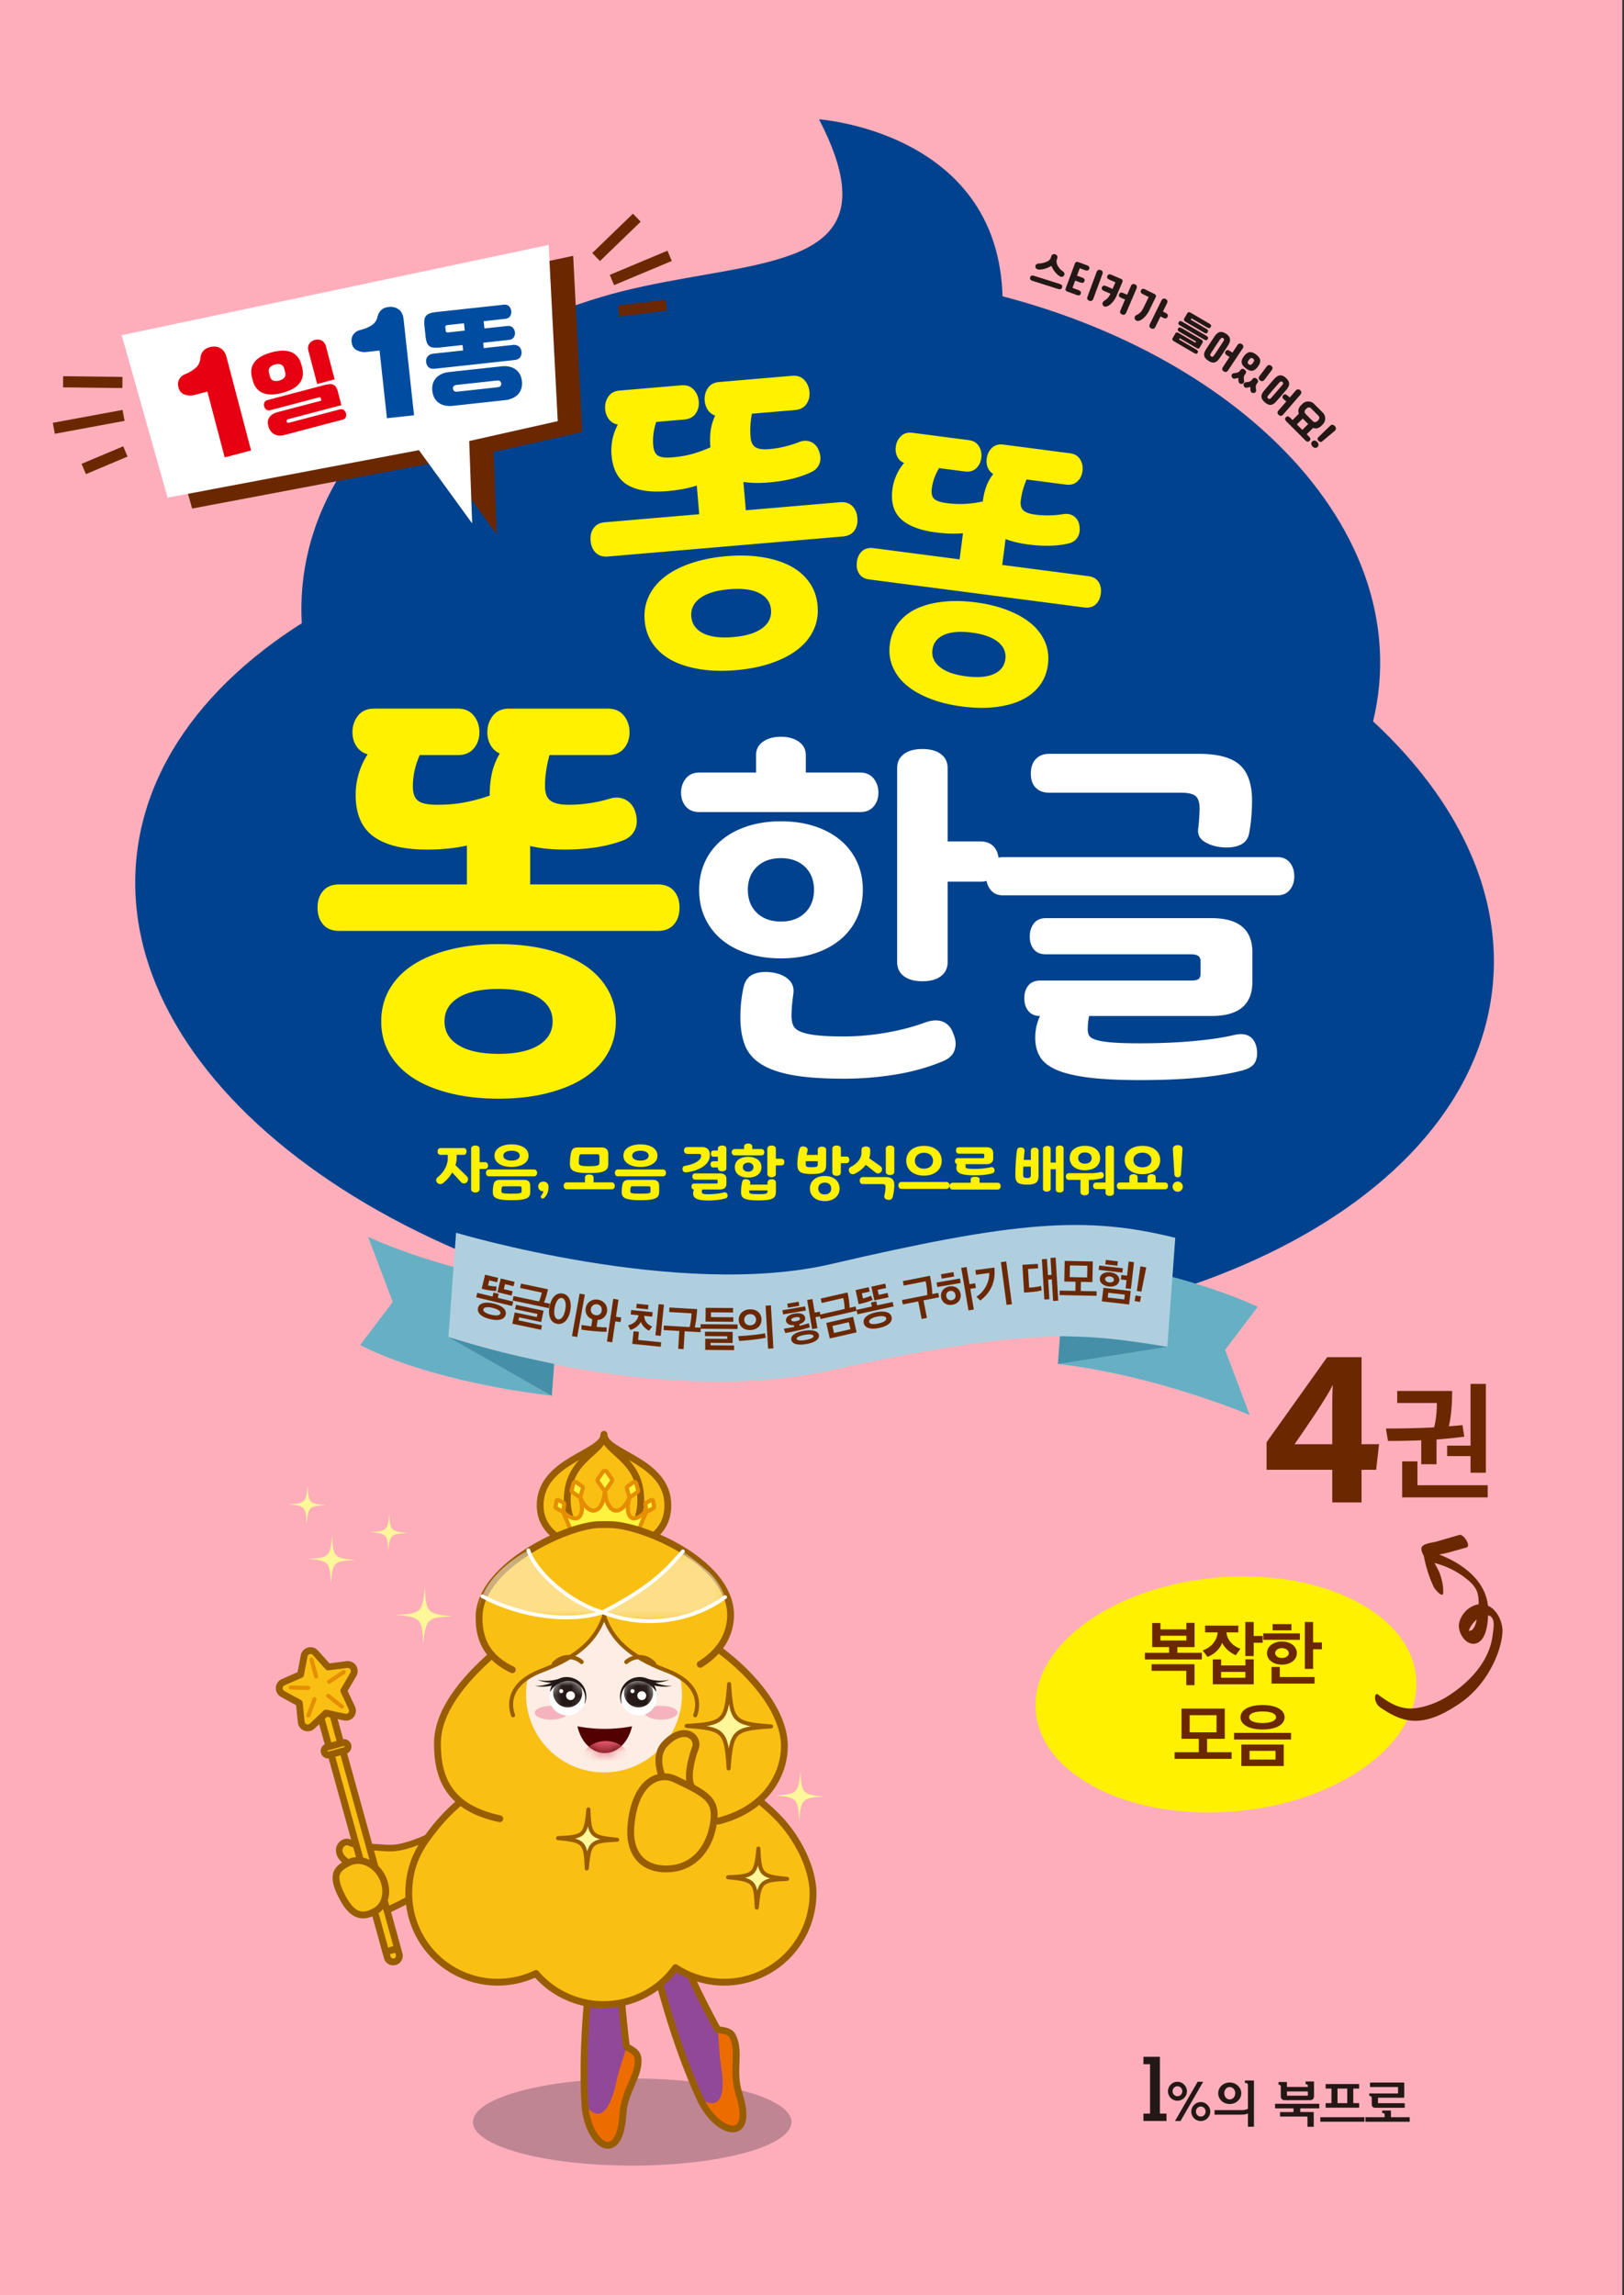 <svg xmlns="http://www.w3.org/2000/svg" width="172" height="243" fill="none"><rect width="100%" height="100%" fill="#333333" stroke="none"/><g clip-path="url(#a)"><path fill="#FEAEBB" d="M171.819 0H0v243h171.819V0z"/><path fill="#231815" d="M123.542 224.576h-2.439v-.785h.699v-5.228h-.699v-.785h1.744v6.013h.698v.785h-.003zm1.163-4.151a.993.993 0 0 1 .705.3.992.992 0 0 1 .3.704.978.978 0 0 1-.3.707.973.973 0 0 1-.705.295.972.972 0 0 1-.71-.295.988.988 0 0 1-.294-.707.991.991 0 0 1 .294-.704.992.992 0 0 1 .71-.3zm0 1.527a.495.495 0 0 0 .361-.15.52.52 0 0 0 .15-.376.506.506 0 0 0-.15-.375.486.486 0 0 0-.361-.153.517.517 0 0 0-.511.528c0 .15.05.275.148.376.098.101.219.15.363.15zm2.725-1.527-2.396 4.15h-.586l2.396-4.15h.586zm-.254 2.15a.978.978 0 0 1 .704.3.994.994 0 0 1 .301.705.98.98 0 0 1-.301.707.973.973 0 0 1-.704.294.974.974 0 0 1-.71-.294.986.986 0 0 1-.294-.707.984.984 0 0 1 .294-.705.997.997 0 0 1 .71-.3zm0 1.527a.495.495 0 0 0 .361-.15.518.518 0 0 0 .15-.375.51.51 0 0 0-.15-.376.485.485 0 0 0-.361-.152.49.49 0 0 0-.364.152.52.52 0 0 0-.147.376c0 .15.049.274.147.375.099.101.22.15.364.15zm4.991-3.316a.285.285 0 0 0-.052-.156.186.186 0 0 0-.159-.075h-.107v-.266h.958v4.895h-.637v-1.411a.927.927 0 0 1-.376.112 5.842 5.842 0 0 1-.571.021h-2.592v-.479h2.805c.182 0 .329-.012.448-.038a.9.9 0 0 0 .286-.107v-2.502l-.003.006zm-2.405 1.905a1.166 1.166 0 0 1-.646-.604 1.041 1.041 0 0 1-.093-.447 1.107 1.107 0 0 1 .35-.803 1.275 1.275 0 0 1 .868-.334 1.245 1.245 0 0 1 1.126.695c.067.139.098.286.098.442 0 .156-.031.309-.098.447-.066.139-.153.26-.263.361a1.166 1.166 0 0 1-.389.243 1.347 1.347 0 0 1-.953 0zm.067-1.519a.68.68 0 0 0-.162.465.7.7 0 0 0 .162.468.52.52 0 0 0 .412.187.53.53 0 0 0 .413-.187.669.669 0 0 0 .168-.468.66.66 0 0 0-.168-.465.524.524 0 0 0-.413-.187.528.528 0 0 0-.412.187zm5.213 2.065v-.479h4.684v.479h-2.012v.392h1.374s.026.003.038.015c.011.008.014.023.014.04v1.507h-.667v-1.028s-.002-.026-.014-.037c-.009-.012-.023-.015-.04-.015h-2.846v-.479h1.425v-.392h-1.956v-.003zm3.475-2.263v-.113a.168.168 0 0 0-.052-.127.186.186 0 0 0-.13-.049h-.058v-.289h.889v1.545c0 .141-.037.248-.115.323a.428.428 0 0 1-.306.11h-2.673a.425.425 0 0 1-.309-.11c-.075-.072-.112-.179-.112-.323v-1.022a.168.168 0 0 0-.052-.127.186.186 0 0 0-.13-.049h-.058v-.292h.889v.523h2.217zm-2.214.473v.372c0 .044.006.067.02.073a.196.196 0 0 0 .066.008h2.044c.032 0 .055-.006.066-.017.012-.012.018-.035.018-.066v-.367h-2.214v-.003zm3.53 2.731h4.681v.479h-4.681v-.479zm.568-3.034v-.479h3.551v.479h-.624v1.544h.624v.48h-3.551v-.48h.618v-1.544h-.618zm1.256 0v1.544h1.033v-1.544h-1.033zm7.646 3.033v.48h-4.685v-.48h2.032v-.245a.205.205 0 0 0-.052-.147.17.17 0 0 0-.132-.055h-.084v-.26h.935v.707h1.986zm-4.024-2.037a.224.224 0 0 0-.054-.151.199.199 0 0 0-.156-.066h-.052v-.265h3.051v-.676h-2.97v-.473h3.576c.014 0 .026.006.037.014.012.009.015.023.015.041v1.451a.108.108 0 0 1-.026.076c-.018.017-.044.025-.081.025h-2.673v.575h2.832v.485h-3.071c-.159 0-.272-.032-.332-.098-.064-.067-.093-.179-.093-.344v-.592l-.003-.002z"/><path fill="#00428E" d="M158.109 104.204c2.179-23.805-28.218-46.048-67.893-49.68-39.676-3.63-73.606 12.724-75.784 36.53-2.18 23.805 28.217 46.047 67.893 49.679 39.675 3.632 73.605-12.722 75.784-36.528z"/><path fill="#00428E" d="M146.066 72.537c1.938-21.165-22.02-40.658-53.51-43.54-31.49-2.883-58.59 11.937-60.526 33.101-1.938 21.164 22.02 40.658 53.51 43.54 31.491 2.883 58.589-11.938 60.526-33.102z"/><path fill="#00428E" fill-rule="evenodd" d="M45.336 53.236c3.383-36.922 55.715-12.997 41.408-40.6 0 0 21.203 1.447 19.327 21.926" clip-rule="evenodd"/><path fill="#6B2800" d="m6.69 39.834-.014 1.18 6.286.075.014-1.18-6.286-.075zm6.29 3.57L5.592 44.77l.215 1.161 7.388-1.368-.215-1.16zm.071 3.852-4.41 1.856.457 1.088 4.411-1.856-.458-1.088zm53.984-24.63-4.31 4.166.82.849 4.31-4.166-.82-.849zm3.655 3.918-6.109 2.56.456 1.088 6.11-2.56-.456-1.088zm-.198 5.172-5.048.636.147 1.172 5.049-.637-.148-1.171z"/><path fill="#FFF100" d="M56.151 93.648h13.526c.736 0 1.299.228 1.697.679.395.453.595 1.044.595 1.78 0 .737-.2 1.328-.595 1.781-.395.453-.961.679-1.697.679H35.924c-.736 0-1.302-.225-1.698-.679-.395-.453-.594-1.044-.594-1.78 0-.737.196-1.328.594-1.781.396-.454.962-.679 1.698-.679h13.525v-4.113c0-.594.303-1.06.912-1.4.606-.337 1.42-.508 2.44-.508 1.018 0 1.83.17 2.438.508.606.34.912.806.912 1.4v4.113zM44.45 79.953c-.482 1.102-.722 2.205-.722 3.307 0 .736.185 1.244.552 1.527.366.283 1.03.424 1.991.424 1.074 0 2.055-.083 2.947-.254.89-.17 1.775-.41 2.65-.721v-.084c0-.82.078-1.582.234-2.289.156-.707.43-1.4.828-2.078a2.108 2.108 0 0 1-.975-.892 2.695 2.695 0 0 1-.338-1.356c0-.679.196-1.265.594-1.761.396-.494.962-.742 1.697-.742h10.475c.736 0 1.299.248 1.697.742.396.493.595 1.082.595 1.76 0 .679-.2 1.25-.595 1.718-.395.468-.96.698-1.697.698h-6.191a16.859 16.859 0 0 0-.34 1.611 11.01 11.01 0 0 0-.128 1.697c0 .736.197 1.244.595 1.527.395.283 1.045.424 1.951.424.707 0 1.435-.057 2.185-.17a14.574 14.574 0 0 0 2.098-.467c.65-.197 1.23-.156 1.738.127.508.282.849.736 1.019 1.356.196.678.176 1.279-.064 1.801-.24.523-.658.898-1.25 1.123-1.697.65-3.772.976-6.234.976-1.414 0-2.678-.142-3.795-.425-1.117-.282-2.03-.776-2.737-1.483-.99.62-2.162 1.097-3.518 1.42-1.357.326-2.84.488-4.454.488-2.517 0-4.41-.46-5.683-1.377-1.273-.918-1.908-2.396-1.908-4.43 0-.737.107-1.47.317-2.206a7.671 7.671 0 0 1 .956-2.078 2.022 2.022 0 0 1-1.186-.849c-.283-.424-.425-.918-.425-1.483 0-.679.197-1.265.595-1.761.395-.493.961-.742 1.697-.742h8.861c.736 0 1.299.248 1.697.742.396.494.595 1.082.595 1.76 0 .679-.2 1.25-.595 1.718-.395.468-.96.699-1.697.699h-4.03l-.002.002zm-4.073 28.196c0-1.273.298-2.416.89-3.434.594-1.019 1.425-1.874 2.502-2.566 1.074-.693 2.381-1.23 3.922-1.611 1.542-.381 3.245-.572 5.11-.572 1.864 0 3.567.191 5.108.572 1.541.381 2.849.918 3.923 1.611 1.073.692 1.907 1.547 2.502 2.566.595 1.018.89 2.161.89 3.434 0 1.273-.298 2.416-.89 3.435-.595 1.019-1.429 1.873-2.502 2.566-1.074.693-2.382 1.23-3.923 1.611s-3.244.571-5.109.571c-1.864 0-3.567-.19-5.109-.571-1.541-.381-2.849-.918-3.922-1.611-1.074-.693-1.908-1.547-2.503-2.566-.594-1.019-.889-2.162-.889-3.435zm6.702 0c0 1.074.494 1.914 1.484 2.523.99.606 2.401.912 4.24.912 1.839 0 3.25-.303 4.24-.912.99-.609 1.484-1.449 1.484-2.523 0-1.073-.494-1.913-1.484-2.522-.99-.609-2.404-.912-4.24-.912-1.836 0-3.25.303-4.24.912-.99.609-1.484 1.449-1.484 2.522z"/><path fill="#fff" d="M74.081 85.988c-.626 0-1.108-.2-1.443-.595-.338-.398-.505-.883-.505-1.463 0-.58.168-1.077.505-1.498.338-.422.817-.632 1.443-.632h5.992v-1.842c0-.6.246-1.077.74-1.426.493-.35 1.125-.522 1.896-.522.77 0 1.403.176 1.896.522.494.35.739.826.739 1.426V81.8h5.74c.627 0 1.106.21 1.444.632.338.421.505.92.505 1.498 0 .577-.167 1.065-.505 1.463-.338.398-.82.595-1.443.595H74.08zm-.034 8.232c0-1.083.205-2.07.615-2.962a6.533 6.533 0 0 1 1.751-2.292c.76-.637 1.672-1.131 2.746-1.48 1.07-.35 2.257-.523 3.555-.523 1.3 0 2.486.176 3.556.523 1.071.349 1.986.843 2.745 1.48a6.533 6.533 0 0 1 1.752 2.292c.41.892.615 1.876.615 2.962 0 1.085-.205 2.07-.615 2.961a6.507 6.507 0 0 1-1.752 2.292c-.759.638-1.674 1.131-2.745 1.48-1.07.35-2.257.523-3.555.523-1.3 0-2.486-.173-3.556-.523-1.071-.349-1.986-.842-2.746-1.48a6.533 6.533 0 0 1-1.751-2.292c-.41-.889-.615-1.876-.615-2.961zm4.693 10.362c.144-.699.482-1.166 1.01-1.409.528-.239 1.178-.312 1.948-.216.771.095 1.377.349 1.825.759.444.41.606.952.487 1.625a29.7 29.7 0 0 0-.127 1.12c-.034.384-.054.747-.054 1.082 0 .41.06.753.181 1.028.122.277.379.499.777.666.398.168.958.295 1.68.378.721.084 1.697.127 2.924.127 1.443 0 2.93-.132 4.459-.398 1.527-.265 2.907-.626 4.133-1.082.745-.266 1.377-.289 1.897-.072.516.216.883.649 1.102 1.298.266.627.3 1.204.107 1.732s-.638.927-1.336 1.192c-1.516.627-3.172 1.083-4.965 1.371-1.792.289-3.59.433-5.397.433-2.214 0-4.027-.127-5.435-.378-1.409-.254-2.526-.643-3.357-1.175-.832-.531-1.403-1.203-1.715-2.02-.311-.82-.47-1.792-.47-2.924 0-1.131.107-2.13.326-3.14v.003zm.468-10.362c0 1.01.317 1.824.955 2.436.638.614 1.486.92 2.546.92 1.059 0 1.908-.305 2.545-.92.638-.615.956-1.426.956-2.436s-.32-1.825-.956-2.436c-.637-.615-1.486-.921-2.545-.921-1.06 0-1.908.306-2.546.92-.638.615-.956 1.426-.956 2.437zm21.157-5.127h3.466c.626 0 1.106.194 1.443.578.338.386.505.915.505 1.587 0 .673-.167 1.192-.505 1.553-.337.36-.819.543-1.443.543h-3.466v8.52c0 .627-.234 1.12-.705 1.481-.47.361-1.125.543-1.968.543s-1.498-.182-1.969-.543c-.47-.361-.704-.854-.704-1.481V81.332c0-.626.234-1.12.704-1.48.47-.362 1.126-.543 1.969-.543.843 0 1.498.181 1.968.542.471.361.705.855.705 1.481v7.761z"/><path fill="#fff" d="M106.212 94.798c-.554 0-.987-.194-1.298-.578-.312-.384-.471-.866-.471-1.443 0-.577.156-1.06.471-1.443.311-.384.744-.577 1.298-.577h29.098c.554 0 .987.193 1.299.577.311.384.47.866.47 1.443 0 .577-.156 1.06-.47 1.443-.312.384-.748.578-1.299.578h-29.098zm4.549 6.246c-.554 0-.975-.173-1.264-.523-.289-.349-.433-.8-.433-1.353 0-.555.144-1.016.433-1.392.289-.372.71-.56 1.264-.56h17.547c2.889 0 4.332 1.204 4.332 3.611v3.141c0 2.407-1.443 3.61-4.332 3.61h-12.96a7.42 7.42 0 0 0-.145 1.426c0 .263.055.482.162.661.107.179.355.326.739.445.384.118.944.208 1.68.268.733.061 1.726.09 2.979.09 2.02 0 3.893-.078 5.614-.234 1.72-.156 3.146-.367 4.277-.632.699-.168 1.244-.133 1.643.107.398.239.655.626.776 1.16.121.557.089 1.056-.09 1.492-.181.436-.609.753-1.281.947-1.227.34-2.757.6-4.587.782-1.829.182-3.948.274-6.352.274-2.214 0-4.038-.089-5.47-.271-1.432-.182-2.563-.45-3.394-.811-.832-.361-1.415-.826-1.752-1.391-.338-.566-.506-1.233-.506-2.003 0-.82.168-1.588.506-2.312-.532 0-.939-.177-1.227-.523-.289-.349-.433-.799-.433-1.354 0-.554.144-1.004.433-1.353.288-.35.71-.523 1.264-.523h15.993c.361 0 .615-.055.76-.161.144-.11.216-.295.216-.56v-1.337c0-.482-.326-.721-.976-.721h-15.416zM132.279 88.3a1.593 1.593 0 0 1-.955 1.175c-.517.228-1.161.306-1.931.234-.722-.072-1.337-.271-1.842-.595-.505-.326-.721-.776-.649-1.353.049-.41.084-.806.11-1.192.023-.384.034-.722.034-1.01 0-.601-.138-1.022-.415-1.265-.278-.24-.8-.36-1.571-.36h-13.935c-.603 0-1.077-.174-1.426-.523-.349-.35-.522-.849-.522-1.498 0-.65.173-1.16.522-1.536.349-.372.826-.56 1.426-.56h15.814c2.047 0 3.502.393 4.367 1.175.866.782 1.299 2.04 1.299 3.773 0 .626-.031 1.258-.089 1.896a15.384 15.384 0 0 1-.234 1.642l-.003-.003z"/><path fill="#FFF100" d="m78.994 54.03 9.97-.852c.542-.046.972.087 1.293.393.32.309.502.733.548 1.276.046.542-.064.993-.326 1.35-.263.358-.667.56-1.207.607l-24.877 2.121c-.543.046-.973-.083-1.293-.392-.32-.31-.503-.733-.549-1.276-.046-.543.06-.99.326-1.351.263-.358.667-.56 1.207-.606l9.97-.852-.26-3.03c-.038-.439.155-.8.583-1.088.427-.29 1.016-.465 1.763-.529.75-.063 1.36.009 1.83.223.47.21.722.536.76.972l.259 3.031.003.003zm-9.488-9.36a6.067 6.067 0 0 0-.323 2.482c.046.542.214.906.502 1.09.289.186.788.249 1.495.188.791-.066 1.51-.19 2.157-.372a13.169 13.169 0 0 0 1.907-.699l-.005-.063a7.733 7.733 0 0 1 .029-1.703 5.23 5.23 0 0 1 .479-1.585 1.561 1.561 0 0 1-.774-.594 1.991 1.991 0 0 1-.335-.979 2.02 2.02 0 0 1 .326-1.333c.26-.39.662-.606 1.204-.652l7.718-.659c.543-.046.973.102 1.296.442.323.34.505.76.549 1.259.043.499-.067.935-.33 1.301-.262.37-.663.578-1.206.624l-4.563.39c-.072.404-.122.808-.15 1.209-.03.401-.023.82.011 1.258.046.543.225.904.534 1.088.309.185.797.249 1.464.19.52-.042 1.053-.132 1.599-.262a10.76 10.76 0 0 0 1.518-.476c.467-.188.897-.19 1.29-.014s.673.487.834.935c.188.487.21.932.067 1.333-.145.401-.428.705-.852.907-1.21.585-2.719.955-4.532 1.11-1.041.09-1.982.064-2.822-.074-.84-.139-1.544-.445-2.11-.921-.69.52-1.524.944-2.506 1.267-.978.326-2.063.537-3.25.64-1.856.16-3.279-.06-4.274-.657-.996-.598-1.556-1.645-1.686-3.146a5.87 5.87 0 0 1 .095-1.646c.11-.554.3-1.085.572-1.59a1.512 1.512 0 0 1-.93-.551 1.954 1.954 0 0 1-.407-1.068 2.02 2.02 0 0 1 .327-1.334c.26-.39.66-.606 1.203-.652l6.532-.557c.543-.046.973.1 1.296.441.323.341.505.76.548 1.259.044.5-.066.935-.329 1.302-.262.37-.664.577-1.206.623l-2.97.254.008-.006zM68.28 65.707c-.081-.938.066-1.801.441-2.586.373-.788.935-1.47 1.683-2.05.748-.577 1.677-1.056 2.788-1.434 1.112-.378 2.356-.626 3.73-.745 1.373-.118 2.64-.083 3.8.101 1.161.185 2.157.5 2.994.941.834.445 1.504 1.022 2.006 1.735.502.713.79 1.538.872 2.477.08.938-.067 1.8-.442 2.586-.372.788-.935 1.469-1.683 2.05-.747.576-1.677 1.055-2.788 1.434-1.111.378-2.355.626-3.73.744-1.373.119-2.64.084-3.8-.1-1.16-.185-2.156-.5-2.994-.942-.837-.444-1.503-1.021-2.006-1.734-.502-.713-.79-1.539-.871-2.477zm4.938-.421c.067.79.485 1.38 1.253 1.766.768.387 1.827.52 3.184.404 1.353-.115 2.375-.427 3.068-.938.69-.51 1.001-1.16.935-1.954-.066-.794-.485-1.38-1.253-1.766-.767-.387-1.83-.52-3.183-.404-1.354.115-2.379.427-3.069.938-.692.51-1.001 1.16-.935 1.954zm32.928-5.469 9.115 1.187c.494.063.857.265 1.082.606.228.34.309.756.243 1.252-.064.497-.251.878-.557 1.15-.306.27-.707.372-1.204.308l-22.744-2.964c-.497-.064-.858-.266-1.083-.606-.228-.34-.309-.757-.242-1.253.063-.496.251-.877.557-1.149.306-.268.707-.372 1.203-.309l9.116 1.187.36-2.771c.052-.401.298-.687.736-.863.439-.176 1.002-.22 1.689-.13s1.218.274 1.599.557c.381.283.543.623.491 1.022l-.361 2.77v.006zm-6.682-10.255a5.602 5.602 0 0 0-.776 2.165c-.064.496.014.854.236 1.077.222.222.658.375 1.305.461.724.096 1.394.124 2.009.087a12.382 12.382 0 0 0 1.85-.254l.009-.058c.072-.551.19-1.06.358-1.52.167-.463.412-.907.738-1.329a1.452 1.452 0 0 1-.58-.687 1.826 1.826 0 0 1-.109-.944c.06-.456.245-.834.554-1.134.309-.297.713-.415 1.209-.352l7.057.92c.497.064.855.28 1.077.65.222.37.306.78.245 1.239-.06.456-.242.825-.551 1.105-.309.28-.71.387-1.204.323l-4.17-.542c-.142.349-.266.701-.37 1.056a7.46 7.46 0 0 0-.234 1.131c-.063.497.023.858.266 1.08.242.225.667.378 1.276.456a10.377 10.377 0 0 0 2.941-.052c.456-.075.843.003 1.16.24.318.236.508.568.566 1.004.072.473.006.878-.202 1.21-.208.331-.523.548-.941.646-1.201.289-2.63.326-4.286.11-.953-.124-1.793-.33-2.52-.618-.728-.289-1.299-.701-1.712-1.241-.721.332-1.553.548-2.496.65-.944.1-1.957.077-3.043-.064-1.694-.222-2.932-.696-3.709-1.429-.776-.73-1.076-1.78-.897-3.152.063-.496.199-.981.407-1.457a5.22 5.22 0 0 1 .825-1.317 1.383 1.383 0 0 1-.724-.675 1.78 1.78 0 0 1-.156-1.036c.06-.456.245-.834.554-1.135.309-.297.713-.415 1.21-.352l5.971.78c.494.063.855.28 1.077.649.222.37.306.78.245 1.238-.06.456-.242.826-.551 1.106-.309.28-.71.386-1.204.323l-2.713-.355.003-.003zm-5.218 18.643c.112-.857.412-1.602.9-2.237.49-.635 1.126-1.137 1.91-1.51.786-.372 1.712-.62 2.786-.741 1.071-.121 2.237-.101 3.493.063 1.258.165 2.387.442 3.391.835 1.005.392 1.839.868 2.503 1.428a5.16 5.16 0 0 1 1.46 1.948c.312.74.41 1.536.297 2.393-.112.858-.412 1.602-.9 2.237-.491.635-1.126 1.138-1.911 1.51-.785.372-1.712.62-2.785.742-1.071.12-2.237.1-3.493-.064-1.258-.164-2.387-.441-3.391-.834-1.005-.393-1.839-.869-2.503-1.429a5.149 5.149 0 0 1-1.46-1.948c-.312-.739-.41-1.536-.297-2.393zm4.514.589c-.096.724.164 1.333.78 1.83.611.496 1.537.825 2.776.987 1.238.162 2.216.08 2.938-.242.719-.324 1.126-.846 1.221-1.57.095-.725-.165-1.334-.779-1.83-.615-.497-1.539-.826-2.777-.988-1.238-.161-2.217-.08-2.938.243-.722.323-1.129.846-1.221 1.57zm-50.396 53.487v.361c0 .222-.05.473-.127.73l1.198 1.175a.437.437 0 0 1-.006.641c-.156.156-.424.167-.612-.035l-.924-1.007a3.813 3.813 0 0 1-.97 1.125c-.233.174-.484.119-.623-.049-.15-.179-.15-.412.072-.591.713-.575 1.054-1.337 1.054-1.989v-.361h-.756c-.205 0-.324-.138-.324-.361 0-.222.122-.361.324-.361h2.418c.205 0 .324.139.324.361 0 .223-.121.361-.324.361h-.73.006zm1.533-.652c0-.222.21-.335.45-.335.24 0 .45.113.45.335v1.426h.575c.204 0 .323.167.323.366 0 .199-.121.352-.324.352h-.574v2.162c0 .199-.21.329-.45.329-.24 0-.45-.138-.45-.34v-4.295z"/><path fill="#FFF100" d="M51.793 124.55c-.205 0-.323-.15-.323-.361s.118-.361.323-.361h4.768c.205 0 .324.15.324.361s-.122.361-.324.361h-4.768zm4.367 1.665c0 .592-.317.863-1.983.863-1.665 0-1.983-.268-1.983-.863 0-.233.023-.508.067-.736.072-.378.256-.551.701-.551h2.508c.485 0 .69.205.69.69v.6-.003zm-1.983-5.042c1.091 0 1.804.467 1.804 1.192 0 .724-.713 1.192-1.804 1.192-1.09 0-1.804-.468-1.804-1.192 0-.725.713-1.192 1.804-1.192zm-1.065 4.959c0 .196.072.257 1.065.257s1.065-.061 1.065-.263v-.3c0-.168-.049-.217-.216-.217h-1.672c-.138 0-.196.049-.222.179a2.157 2.157 0 0 0-.023.341l.003.003zm1.065-3.245c.551 0 .869-.216.869-.519 0-.303-.318-.523-.869-.523-.551 0-.869.217-.869.523 0 .306.318.519.87.519zm3.365 2.225c.318 0 .557.211.557.569 0 .436-.138.863-.484 1.175a.2.2 0 0 1-.269 0c-.072-.061-.1-.162-.023-.257.09-.107.173-.257.21-.373.018-.06 0-.095-.06-.095-.245 0-.467-.211-.467-.508 0-.297.222-.508.54-.508l-.004-.003zm5.323.082h1.916c.2 0 .335.138.335.366 0 .228-.138.367-.335.367h-4.745c-.196 0-.335-.139-.335-.367 0-.228.139-.366.335-.366h1.917v-.517c0-.191.173-.318.456-.318.283 0 .456.127.456.318v.517zm1.559-1.998c0 .73-.335 1.013-2.033 1.013-1.697 0-2.032-.28-2.032-1.013 0-.384.05-.814.127-1.149.09-.395.283-.551.708-.551h2.51c.486 0 .72.234.72.719v.981zm-3.12-.095c0 .277.126.378 1.09.378.964 0 1.091-.101 1.091-.384v-.646c0-.168-.066-.234-.233-.234h-1.677c-.139 0-.205.06-.228.234-.03.216-.044.45-.044.652zm4.141 1.449c-.205 0-.323-.15-.323-.361s.121-.361.323-.361h4.769c.204 0 .323.15.323.361s-.119.361-.323.361h-4.769zm4.367 1.665c0 .592-.317.863-1.983.863-1.665 0-1.982-.268-1.982-.863 0-.233.023-.508.066-.736.072-.378.257-.551.701-.551h2.511c.485 0 .69.205.69.69v.6l-.003-.003zm-1.983-5.042c1.092 0 1.805.467 1.805 1.192 0 .724-.713 1.192-1.805 1.192-1.09 0-1.803-.468-1.803-1.192 0-.725.712-1.192 1.803-1.192zm-1.065 4.959c0 .196.073.257 1.066.257.992 0 1.064-.061 1.064-.263v-.3c0-.168-.049-.217-.216-.217h-1.671c-.139 0-.196.049-.222.179a2.157 2.157 0 0 0-.023.341l.002.003zm1.066-3.245c.55 0 .868-.216.868-.519 0-.303-.317-.523-.868-.523-.552 0-.87.217-.87.523 0 .306.318.519.87.519zm4.609-1.074c0-.204.121-.357.384-.357h1.52c.558 0 .84.288.84.868 0 .881-.923 1.594-2.461 1.804-.246.035-.39-.072-.43-.274-.044-.211.049-.384.311-.424.982-.162 1.654-.606 1.654-1.013 0-.179-.06-.24-.24-.24h-1.191c-.263 0-.384-.156-.384-.361l-.003-.003zm4.494 3.02v.516c0 .396-.24.601-.719.601h-1.85a1.343 1.343 0 0 0-.029.257c0 .173.127.245.702.245.534 0 1.232-.084 1.558-.179.228-.066.396.011.45.199.055.179.006.361-.216.424-.39.113-1.108.217-1.792.217-1.187 0-1.623-.228-1.623-.742 0-.138.03-.289.078-.418-.15-.012-.256-.139-.256-.318s.106-.317.288-.317h2.318c.121 0 .162-.029.162-.119v-.179c0-.089-.05-.118-.162-.118h-2.228c-.174 0-.28-.144-.28-.329 0-.185.106-.329.28-.329h2.606c.48 0 .719.205.719.597l-.006-.008zm-1.397-1.877h.496v-.479h-.456c-.184 0-.282-.121-.282-.323s.095-.335.282-.335h.456v-.19c0-.205.168-.335.45-.335.284 0 .451.133.451.335v2.055c0 .205-.167.335-.45.335-.283 0-.45-.133-.45-.335v-.067h-.497c-.185 0-.283-.121-.283-.323s.095-.335.283-.335v-.003zm2.28-.62c-.204 0-.323-.139-.323-.329 0-.191.121-.341.323-.341h.988v-.263c0-.196.167-.323.435-.323.269 0 .436.127.436.323v.263h.953c.205 0 .323.15.323.341 0 .19-.121.329-.323.329h-2.814.002zm1.42.156c.88 0 1.41.435 1.41 1.096s-.53 1.097-1.41 1.097c-.88 0-1.408-.436-1.408-1.097s.528-1.096 1.409-1.096zm2.936 3.711c0 .641-.289.898-1.85.898-1.562 0-1.839-.257-1.839-.898 0-.378.05-.767.127-1.079.06-.24.274-.306.523-.251.245.055.372.216.323.444l-.023.113h1.856v-.205c0-.205.15-.361.444-.361.295 0 .445.156.445.361v.975l-.006.003zm-2.935-2.138c.346 0 .562-.205.562-.48 0-.274-.216-.479-.563-.479-.346 0-.562.205-.562.479 0 .275.216.48.563.48zm.118 1.977v.095c0 .251.084.306.964.306s.964-.055.964-.306v-.095h-1.928zm1.916-4.414c0-.222.211-.334.45-.334.24 0 .451.112.451.334v1.06h.574c.205 0 .324.138.324.361 0 .222-.119.346-.324.346h-.574v.929c0 .2-.21.329-.45.329-.24 0-.45-.138-.45-.34v-2.685zm3.179 1.655c0-.54.089-1.187.227-1.628.072-.24.283-.312.54-.246.251.067.378.234.312.468a4.744 4.744 0 0 0-.096.407h1.175v-.54c0-.222.19-.335.445-.335.254 0 .444.113.444.335v1.539c0 .773-.288 1.024-1.52 1.024-1.233 0-1.522-.251-1.522-1.024h-.006zm.894-.332c-.006.089-.006.173-.006.251 0 .323.044.384.635.384.592 0 .635-.061.635-.384v-.251h-1.264zm2.006 1.564c.863 0 1.57.479 1.57 1.331 0 .851-.707 1.33-1.57 1.33-.863 0-1.57-.479-1.57-1.33 0-.852.707-1.331 1.57-1.331zm0 1.954c.407 0 .684-.228.684-.623 0-.396-.277-.624-.684-.624-.407 0-.684.228-.684.624 0 .395.274.623.684.623zm1.706-3.302v.993c0 .205-.168.335-.45.335-.283 0-.45-.133-.45-.335v-2.534c0-.205.167-.335.45-.335.282 0 .45.133.45.335v.831h.574c.205 0 .324.139.324.358 0 .219-.122.346-.324.346h-.574v.006zm3.108-1.163a2.1 2.1 0 0 1-.1.635l1.168.831c.228.162.24.407.096.601-.139.184-.379.245-.606.072l-1.025-.808a3.149 3.149 0 0 1-1.143.935c-.251.127-.48.049-.592-.15-.107-.185-.095-.445.15-.569.756-.39 1.132-.941 1.132-1.544v-.269c0-.222.19-.346.462-.346.27 0 .461.127.461.346v.269l-.003-.003zm1.623 3.674c0-.216-.084-.3-.3-.3h-2.108c-.202 0-.323-.156-.323-.366 0-.211.121-.379.323-.379h2.44c.629 0 .897.269.897.84 0 .43-.072.918-.185 1.311-.066.222-.294.306-.545.245-.257-.06-.378-.228-.318-.456a3.88 3.88 0 0 0 .121-.898l-.002.003zm.929-1.599c0 .205-.167.335-.45.335-.283 0-.45-.133-.45-.335v-2.45c0-.205.167-.335.45-.335.282 0 .45.133.45.335v2.45zm5.513 1.071c.196 0 .335.138.335.366 0 .228-.139.367-.335.367h-4.745c-.2 0-.335-.139-.335-.367 0-.228.138-.366.335-.366h4.745zm-2.37-3.822c1.12 0 1.876.618 1.876 1.576 0 .958-.756 1.576-1.876 1.576-1.12 0-1.876-.618-1.876-1.576 0-.958.756-1.576 1.876-1.576zm0 2.413c.563 0 .959-.329.959-.84 0-.511-.396-.84-.959-.84s-.958.329-.958.84c0 .511.395.84.958.84zm5.886 1.493h1.905c.199 0 .334.132.334.36 0 .228-.138.361-.334.361h-4.746c-.196 0-.334-.133-.334-.361 0-.228.138-.36.334-.36h1.905v-.39c0-.15.174-.245.468-.245.294 0 .468.095.468.245v.39zm.34-2.601c.121 0 .162-.043.162-.162v-.156c0-.121-.043-.161-.162-.161h-2.551c-.162 0-.283-.144-.283-.347 0-.202.107-.334.288-.334h2.965c.444 0 .69.216.69.658v.479c0 .444-.246.658-.69.658h-2.229a2.017 2.017 0 0 0-.017.257c0 .185.156.239 1.031.239.591 0 1.169-.066 1.599-.167.228-.055.383.029.43.211.054.196-.018.372-.228.43-.436.127-1.097.21-1.804.21-1.481 0-1.989-.228-1.989-.779 0-.144.023-.288.061-.407-.133-.034-.217-.156-.217-.317 0-.185.107-.312.289-.312h2.655zm5.911 1.81c0 .724-.228.987-1.221.987-.993 0-1.235-.263-1.235-.987 0-.886.061-1.894.173-2.653.035-.245.228-.317.462-.288.234.029.367.156.335.412-.035.269-.061.575-.084.898h.753v-.964c0-.222.168-.335.407-.335.24 0 .407.113.407.335v2.595h.003zm-1.613-.921c-.012.3-.017.601-.017.875 0 .245.077.329.407.329.329 0 .406-.084.406-.329v-.875h-.796zm3.44.28h-.545v2.073c0 .196-.185.3-.407.3-.222 0-.407-.101-.407-.295v-4.24c0-.19.185-.306.407-.306.222 0 .407.113.407.306v1.455h.545v-1.498c0-.191.174-.306.413-.306.24 0 .413.113.413.306v4.367c0 .196-.173.3-.413.3-.239 0-.413-.101-.413-.312v-2.15zm3.501 1.126v1.293c0 .211-.161.341-.444.341-.283 0-.445-.133-.445-.341v-1.293h-1.226c-.205 0-.324-.144-.324-.346 0-.203.122-.361.324-.361h2.318c.36 0 .712-.044.969-.107.211-.055.352.061.396.222.049.185-.006.378-.234.436a5.332 5.332 0 0 1-1.336.156h.002zm-.418-3.605c.935 0 1.611.473 1.611 1.293s-.676 1.293-1.611 1.293c-.935 0-1.611-.473-1.611-1.293s.676-1.293 1.611-1.293zm0 1.887c.456 0 .713-.239.713-.591s-.257-.592-.713-.592c-.456 0-.713.24-.713.592s.257.591.713.591zm3.071 3.077c0 .205-.162.335-.444.335-.283 0-.445-.133-.445-.335v-.384h-.993c-.205 0-.323-.15-.323-.34 0-.191.118-.352.323-.352h.993v-3.582c0-.205.162-.335.445-.335.282 0 .444.133.444.335v4.658zm1.634-1.082v-.546c0-.222.199-.329.439-.329.239 0 .436.107.436.329v.546h1.047v-.546c0-.222.197-.329.436-.329.24 0 .436.107.436.329v.546h.964c.196 0 .335.132.335.36 0 .228-.139.361-.335.361h-4.745c-.199 0-.335-.133-.335-.361 0-.228.139-.36.335-.36h.987zm1.388-3.877c1.126 0 1.876.592 1.876 1.498s-.747 1.498-1.876 1.498c-1.128 0-1.876-.592-1.876-1.498s.748-1.498 1.876-1.498zm0 2.269c.575 0 .953-.312.953-.774s-.384-.773-.953-.773c-.568 0-.952.311-.952.773s.378.774.952.774zm3.732 1.509c.301 0 .54.24.54.54 0 .3-.239.54-.54.54-.3 0-.539-.24-.539-.54 0-.3.239-.54.539-.54zm-.51-3.394c-.018-.283.173-.462.508-.462.334 0 .528.179.508.462l-.162 2.647c-.012.173-.139.294-.346.294-.208 0-.335-.121-.347-.306l-.161-2.635z"/><path fill="#6B2800" d="m20.349 53.848-4.864-17.2 45.221-9.56.961 18.658-9.378 2.104.315 8.72-5.64-7.753-26.615 5.031z"/><path fill="#fff" d="m17.751 52.694-4.863-17.2 45.22-9.56.964 18.658-9.377 2.104.311 8.72-5.637-7.753-26.618 5.031z"/><path fill="#E60012" d="M21.218 37.95c.06-.635.395-1.03 1.001-1.19.41-.106.776-.077 1.1.093.323.17.545.485.67.953l2.603 9.891-2.794.736-1.836-6.97-1.313.346c-.39.104-.753.095-1.091-.026-.335-.121-.554-.375-.658-.768-.087-.326-.058-.611.086-.86.145-.248.352-.427.62-.537a3.82 3.82 0 0 0 1.106-.658c.303-.265.47-.6.506-1.007v-.003zm5.481 2.064c-.099-.367-.116-.696-.058-.982a1.69 1.69 0 0 1 .37-.765c.187-.222.43-.412.733-.571a5.01 5.01 0 0 1 1.039-.393 4.94 4.94 0 0 1 1.096-.17c.341-.012.647.035.918.136.272.1.505.262.696.485.193.222.338.513.433.883l.066.248c.098.367.116.696.058.981a1.715 1.715 0 0 1-.367.765c-.187.223-.43.413-.733.572-.303.159-.65.288-1.039.392a4.77 4.77 0 0 1-1.097.17 2.38 2.38 0 0 1-.918-.135 1.673 1.673 0 0 1-.695-.485c-.194-.22-.338-.514-.433-.88l-.067-.248-.002-.003zm3.37 6.058a1.52 1.52 0 0 1-.582.046 1.26 1.26 0 0 1-.482-.167c-.142-.087-.26-.2-.358-.332a1.342 1.342 0 0 1-.21-.45l-.03-.11c-.086-.332-.043-.623.127-.877.17-.255.468-.44.892-.549l4.616-1.215-.064-.24c-.014-.054-.035-.092-.058-.106-.023-.018-.066-.018-.127 0l-5.166 1.36c-.18.045-.32.025-.43-.064a.652.652 0 0 1-.197-.74c.05-.132.165-.224.341-.27l6.058-1.597c.41-.107.72-.112.924-.017.205.095.355.326.45.687l.387 1.469-5.646 1.486a.225.225 0 0 0-.138.09.162.162 0 0 0-.018.136l.01.029a.16.16 0 0 0 .083.11c.043.025.098.028.164.01l5.36-1.41c.185-.05.332-.027.445.069.112.095.188.21.225.352a.63.63 0 0 1-.023.392c-.05.136-.17.228-.358.277l-6.194 1.631zm-1.48-6.226c.06.234.18.381.352.448.174.066.384.066.63 0 .245-.064.427-.168.545-.312.118-.142.147-.33.087-.563l-.098-.375c-.061-.225-.177-.372-.353-.442s-.383-.07-.629-.006c-.245.064-.427.17-.545.315-.119.144-.148.332-.09.557l.098.375.003.003zm4.076-2.701c-.078-.3-.047-.552.1-.754.148-.202.341-.335.587-.398.115-.032.236-.04.36-.032a.852.852 0 0 1 .623.326c.082.101.142.223.183.37l.926 3.515-1.853.488-.926-3.515z"/><path fill="#004CA1" d="M39.985 33.534c.155-.618.545-.961 1.166-1.028.421-.046.779.038 1.073.254.295.217.468.563.52 1.042l1.108 10.17-2.872.31-.779-7.166-1.35.147a1.82 1.82 0 0 1-1.075-.187c-.314-.17-.493-.456-.536-.858-.038-.335.034-.615.213-.837.18-.222.41-.37.693-.438a3.837 3.837 0 0 0 1.19-.485 1.43 1.43 0 0 0 .646-.921l.003-.003zm11.236.468.084.776 2.396-.26c.274-.028.476.03.609.174a.865.865 0 0 1 .228.5.8.8 0 0 1-.119.519c-.098.159-.285.254-.56.285l-2.687.292.06.572 3.075-.335a.966.966 0 0 1 .395.029.727.727 0 0 1 .283.155c.078.07.136.15.173.243.04.095.064.19.075.291a.862.862 0 0 1-.133.572c-.112.173-.32.274-.62.309l-8.417.918c-.303.031-.525-.023-.672-.168a.848.848 0 0 1-.254-.528.95.95 0 0 1 .011-.3.647.647 0 0 1 .119-.274.735.735 0 0 1 .245-.211c.104-.058.228-.095.381-.113l3.16-.343-.063-.572-2.352.257a3.392 3.392 0 0 1-.713.017.883.883 0 0 1-.46-.167.822.822 0 0 1-.265-.395 3.227 3.227 0 0 1-.133-.667l-.106-.993a3.316 3.316 0 0 1-.015-.687.812.812 0 0 1 .176-.45.918.918 0 0 1 .413-.269c.18-.063.413-.11.699-.141l7.077-.77c.28-.032.485.025.612.167a.861.861 0 0 1 .222.493.87.87 0 0 1-.115.543c-.099.167-.286.265-.557.294l-2.255.246.003-.009zm1.842 4.788c.337-.037.638-.023.9.038.263.063.485.164.673.309.187.144.332.317.438.525.107.208.174.439.203.699.028.26.011.502-.047.724a1.555 1.555 0 0 1-.314.61c-.153.178-.35.328-.589.447a2.635 2.635 0 0 1-.869.23L48 42.967c-.338.038-.64.023-.903-.038a1.721 1.721 0 0 1-.673-.308 1.62 1.62 0 0 1-.433-.526 1.991 1.991 0 0 1-.202-.698c-.029-.26-.011-.5.046-.725.06-.225.162-.427.312-.606.147-.179.343-.329.589-.447.245-.118.537-.196.874-.231l5.459-.595-.006-.002zM47.2 34.986c.012.101.038.165.081.188a.39.39 0 0 0 .217.02l1.726-.188-.084-.776-1.726.188c-.1.011-.17.034-.205.072-.034.037-.049.098-.04.184l.034.312H47.2zm5.461 6.021c.194-.02.315-.075.364-.159a.398.398 0 0 0 .06-.245.406.406 0 0 0-.112-.228c-.066-.072-.196-.098-.39-.078l-4.185.456c-.193.02-.314.075-.363.159a.406.406 0 0 0-.06.248.388.388 0 0 0 .112.228c.066.072.196.098.39.078l4.184-.456v-.003z"/><path fill="#6B2800" d="M141.1 159.083v-3.458h-6.956v-2.915l6.419-9.009h3.642v9.216h1.853l-.308 2.708h-1.547v3.458h-3.106.003zm0-8.902c0-1.668 0-2.595.066-3.562-.612 1.288-2.612 4.217-4.061 6.301h3.995v-2.739zm9.427 4.86v-2.537a87.95 87.95 0 0 1-3.519.069 39.696 39.696 0 0 1-.222-1.316c1.703 0 3.533-.04 5.1-.124.179-.652.292-1.509.292-2.577h-4.2v-1.276h5.819c0 1.622-.124 2.771-.346 3.741a47.864 47.864 0 0 0 1.44-.125l.193 1.218c-.871.125-1.899.223-2.938.306v2.618h-1.622l.003.003zm-2.024 3.504v-3.81h1.622v2.523h7.441v1.287h-9.063zm4.766-5.472h2.479v-6.541h1.622v9.407h-1.622v-1.761h-2.479v-1.108.003z"/><path fill="#FFF100" d="M130.967 191.779c11.122-1.012 19.635-7.368 19.014-14.196-.622-6.828-10.142-11.542-21.264-10.53-11.123 1.012-19.635 7.368-19.014 14.196.622 6.828 10.142 11.542 21.264 10.53z"/><path fill="#6B2800" d="M124.697 174.397v.606h2.594v.704h-6.035v-.704h2.563v-.606h-1.792v-2.549h.877v.676h2.745v-.69h.869v2.563h-1.821zm1.815 1.821v2.211h-.869v-1.515h-3.674v-.699h4.543v.003zm-.863-3.022h-2.745v.503h2.745v-.503zm1.986-1.071h3.516v.719h-1.259c.104.892.765 1.492 1.478 1.723l-.479.69c-.517-.202-1.163-.699-1.455-1.319-.196.652-.9 1.273-1.544 1.498l-.517-.681c.901-.324 1.507-.996 1.588-1.911h-1.328v-.719zm.811 6.214v-2.638h.886v.644h2.572v-.652h.877v2.646h-4.335zm3.455-1.31h-2.572v.615h2.572v-.615zm.878-3.088v1.408h-.884v-3.605h.884v1.478h.952v.719h-.952zm1.018-.315v-.681h3.877v.681h-3.877zm1.98 2.63c-.915 0-1.587-.503-1.587-1.216s.667-1.229 1.587-1.229c.921 0 1.573.525 1.573 1.229 0 .705-.675 1.216-1.573 1.216zm-1.111 2.008v-1.76h.883v1.065h3.68v.698h-4.566l.003-.003zm.121-6.303h1.986v.666h-1.986v-.666zm.99 3.59c.384 0 .719-.21.719-.511 0-.314-.338-.531-.719-.531-.381 0-.718.217-.718.531 0 .315.329.511.718.511zm3.297-1.648h.929v.728h-.929v2.075h-.878v-4.962h.878v2.159zm-14.669 12.328v-.699h2.563v-1.417h-1.836v-3.201h4.587v3.201h-1.873v1.417h2.594v.699h-6.035zm4.436-4.624h-2.84v1.812h2.84v-1.812zm1.859 2.58v-.704h6.036v.704H130.7zm3.014-3.651c1.506 0 2.338.549 2.338 1.29 0 .742-.832 1.296-2.333 1.296-1.501 0-2.332-.554-2.332-1.296 0-.741.831-1.29 2.324-1.29h.003zm-2.24 6.454v-2.272h4.491v2.272h-4.491zm2.24-4.552c.883 0 1.431-.248 1.431-.615 0-.366-.516-.606-1.431-.606s-1.418.24-1.418.606c0 .367.517.615 1.418.615zm1.379 2.947h-2.75v.921h2.75v-.921zm11.015-4.656c1.322.915 2.647 1.625 4.3 1.449 1.49-.161 2.881-.932 4.114-1.757 3.509-2.353 4.739-6.503 4.595-7.981-.101-1.013-.696-2.159-1.721-2.5-1.278-.424-2.693.759-2.872 2.021-.138.964.814 2.444 1.914 2.009 1.114-.442 1.195-2.604 1.172-3.597-.078-3.388-3.669-5.507-6.607-6.214-.242-.058-.283.136-.251.329a13.724 13.724 0 0 0 1.111 3.576c.072.156.973 1.256.99.572.018-.713-.127-1.383-.372-2.05-.231-.623-.759-1.293-.875-1.939-.02.106-.037.213-.057.32.308-.335 1.347-.436 1.769-.554.667-.188 1.333-.372 2-.56.52-.144-.312-1.458-.753-1.331-.817.237-1.634.474-2.451.713-.372.107-1.336.176-1.532.572-.197.395.372 1.174.531 1.501.384.793.701 1.561.681 2.459l.99.571a12.128 12.128 0 0 1-1.031-3.279l-.251.329c1.334.292 2.595.84 3.678 1.68.58.451 1.131.936 1.319 1.672.164.649.106 1.362.011 2.017-.083.572-.161 1.487-.655 1.873-.242.003-.358.093-.346.272-.026.219-.006.135.06-.251.113-.355.364-.716.618-.976.418-.433 1.535-1.074 1.911-.237.21.468.043 1.247-.018 1.735-.334 2.696-2.381 4.915-4.701 6.396-1.005.641-2.171 1.111-3.354 1.285-1.631.236-2.826-.485-4.079-1.432-.277-.208-.323.245-.312.407.021.317.211.71.477.892l-.003.008z"/><path fill="#67B0C4" d="m38.986 130.949 2.612 6.907-3.452 4.555s6.474 3.692 20.306 5.374l.834-11.418c-12.285-1.504-20.303-5.415-20.303-5.415l.003-.003zm93.377 18.886-2.612-6.907 3.452-4.555s-7.612-3.775-20.306-5.374l-.834 11.418c10.677 1.265 20.303 5.415 20.303 5.415l-.003.003z"/><path fill="#B0CFDE" d="M123.631 142.61c-9.02-1.567-14.968-2.043-35.767 2.5-18.479 4.038-40.37-3.539-40.37-3.539l.81-11.046s23.578 7.069 39.666 3.328c19.501-4.535 26.965-5.167 36.504-2.788l-.843 11.545z"/><path fill="#468FA9" d="m112.262 141.484-.214 2.936 11.583-1.807s-2.762-.479-5.666-.797c-2.903-.317-5.703-.329-5.703-.329v-.003zm-53.585 2.933-.246 3.366-10.936-6.209s3.03.944 5.856 1.648c1.902.474 5.326 1.195 5.326 1.195z"/><path fill="#6B2800" d="m50.436 137.357.113-.468 1.616.393.101-.419.554.136-.1.418 1.636.399-.113.467-3.807-.926zm1.458 2.312c-.932-.225-1.391-.67-1.267-1.184.121-.502.733-.687 1.66-.461.935.228 1.394.675 1.272 1.174-.124.514-.736.696-1.665.471zm.693-3.458-.038.482c-.404-.003-.95-.092-1.535-.24l.36-1.483 1.386.337-.113.462-.828-.202-.13.537c.208.049.612.121.895.107h.003zm-.41 2.271c-.543-.132-.927-.077-.982.148-.054.228.263.444.809.574.548.133.935.089.99-.139.054-.225-.266-.45-.817-.583zm.508-1.659.352-1.452 1.46.355-.112.462-.898-.22-.127.529.932.225-.112.462-1.495-.364v.003zm1.575 3.337.255-1.198 2.338.494.069-.332-2.37-.503.098-.461 2.924.62-.254 1.198-2.338-.496-.069.32 2.491.528-.101.471-3.042-.644v.003zm3.352-2.249.615.13-.098.468-3.834-.811.099-.468 2.69.569c.115-.237.242-.647.297-.938l-2.295-.488.098-.462 2.852.603c-.121.566-.254 1.013-.424 1.392v.005zm1.974-.946c.699.127.987.86.814 1.807-.17.938-.696 1.524-1.394 1.399-.696-.124-.982-.854-.811-1.798.17-.947.698-1.535 1.391-1.411v.003zm-.084.473c-.32-.058-.632.323-.759 1.033-.127.707.032 1.166.352 1.224.33.061.647-.314.774-1.022.13-.71-.035-1.177-.364-1.238l-.003.003zm1.074 4.029.811-4.494.554.101-.81 4.494-.555-.101zm2.107-.545a23.18 23.18 0 0 1-1.097-.133v-.497c.367.055.693.104 1.036.145l.11-.751c-.485-.176-.78-.609-.701-1.151.092-.624.646-1.019 1.287-.924.635.095 1.065.624.97 1.259-.078.536-.49.86-.993.894l-.107.725c.421.037.753.06 1.065.06l-.008.465c-.419.006-1.057-.043-1.562-.092zm.395-1.666c.298.044.598-.112.65-.473.055-.375-.176-.632-.48-.678a.576.576 0 0 0-.666.508c-.052.36.193.597.496.643zm2.162.165.555.081-.073.487-.554-.08-.329 2.219-.557-.084.667-4.517.557.084-.269 1.81h.003zm1.611-.713 2.275.231-.05.473-.842-.087c.003.589.4.953.837 1.132-.113.147-.217.291-.33.436-.328-.142-.733-.534-.868-.933-.19.393-.673.757-1.109.855l-.24-.488c.587-.141.99-.485 1.106-1.062l-.83-.084.048-.473h.003zm.113 3.585.135-1.334.572.058-.087.86 2.445.248-.05.474-3.015-.306zm.473-4.252 1.244.127-.05.468-1.243-.127.049-.468zm1.98 3.348.338-3.302.563.058-.338 3.302-.563-.058zm4.165-.845.64.037-.028.476-1.68-.098-.112 1.894-.57-.035.114-1.891-1.663-.098.029-.476 2.73.162c.101-.39.17-.898.202-1.455l-2.367-.139.03-.482 2.93.174c-.044.736-.128 1.42-.258 1.933l.003-.002z"/><path fill="#6B2800" d="M74.197 140.693v-.482l3.92.029v.482l-3.92-.029zm.488 2.246.008-1.189 2.332.017v-.277l-2.358-.017v-.471l2.933.02-.009 1.178-2.335-.017v.265l2.491.017v.491l-3.06-.023-.002.006zm.037-3.005.012-1.46 2.906.02v.476l-2.34-.017v.508l2.366.017v.476l-2.944-.02zm4.924 1.934a27.6 27.6 0 0 1-1.36.115l-.112-.505c.5-.029.918-.057 1.409-.109.537-.052 1.06-.124 1.44-.2l.078.48c-.41.08-.996.167-1.455.219zm-.262-3.23c.733-.043 1.226.384 1.264 1.022.038.635-.401 1.123-1.134 1.166-.728.043-1.233-.39-1.27-1.022-.038-.638.412-1.123 1.14-1.166zm.098 1.689c.392-.023.612-.298.591-.635-.02-.324-.268-.569-.66-.546-.39.023-.607.297-.59.621.021.337.27.583.659.563v-.003zm2.43 2.442-.563.034-.265-4.554.563-.035.265 4.555zm1.028-3.597-.075-.439 2.404-.41.075.439-2.402.41h-.002zm.233 1.977a13.689 13.689 0 0 0-.156-.456c.361-.061.734-.124 1.103-.193l-.032-.182c-.456.02-.782-.136-.837-.45-.066-.384.318-.685.91-.786.588-.101 1.05.055 1.117.439.051.309-.203.56-.624.693l.029.162a9.45 9.45 0 0 0 .975-.272c.038.139.084.289.127.43-.733.246-2.014.511-2.612.612v.003zm.205-3.114 1.204-.205.075.433-1.204.205-.075-.436v.003zm2.012 4.277c-.987.171-1.518-.043-1.587-.456-.067-.398.355-.779 1.347-.946.973-.168 1.513.049 1.582.447.07.416-.37.791-1.342.958v-.003zm-1.163-2.831c-.292.049-.448.159-.424.291.02.122.202.173.493.124.303-.052.45-.161.43-.282-.023-.133-.199-.185-.502-.133h.003zm.993 1.859c-.566.098-.869.262-.84.424.026.156.366.219.935.121.58-.098.869-.268.84-.424-.026-.162-.352-.22-.932-.121h-.003zm1.068-2.361.537-.093.083.491-.537.092.2 1.166-.56.096-.526-3.086.56-.095.243 1.429z"/><path fill="#6B2800" d="m89.982 138.477.633-.145.106.465-3.818.872-.107-.465 2.661-.609a6.2 6.2 0 0 0-.144-1.155l-2.286.523-.107-.465 2.84-.649a8.38 8.38 0 0 1 .222 1.625v.003zm-2.098 3.244-.375-1.643 2.84-.649.375 1.642-2.84.65zm2.018-1.723-1.74.398.17.745 1.74-.399-.17-.744zm2.346-2.811.18.45c-.367.173-.896.332-1.487.453l-.326-1.492 1.394-.303.1.465-.83.182.118.539c.207-.046.603-.158.851-.294zm-1.431 1.974-.104-.47 1.628-.355-.093-.422.557-.121.093.421 1.645-.357.104.47-3.83.834zm2.32 1.443c-.938.205-1.544.006-1.657-.51-.11-.506.358-.939 1.29-1.141.942-.205 1.55 0 1.66.5.113.516-.355.949-1.293 1.151zm-.265-1.192c-.549.119-.87.335-.82.56.049.231.43.283.978.165.552-.121.88-.329.832-.557-.05-.225-.436-.289-.987-.168h-.003zm-.269-1.714-.317-1.464 1.469-.32.1.465-.903.196.116.531.938-.205.101.465-1.504.326v.006zm6.137-.679.629-.124.092.467-1.65.326.366 1.859-.56.11-.367-1.859-1.633.323-.093-.467 2.684-.528a7.8 7.8 0 0 0-.17-1.461l-2.326.459-.093-.473 2.878-.569c.144.725.234 1.406.24 1.937h.003zm.533-.747-.08-.471 2.479-.427.081.471-2.48.427zm.384-1.351 1.319-.225.081.465-1.319.225-.08-.465zm.884 1.293c.614-.107 1.099.228 1.197.791.096.551-.251 1.042-.866 1.146-.614.107-1.1-.222-1.197-.791-.096-.551.25-1.042.866-1.146zm.251 1.458c.311-.055.45-.28.401-.572-.052-.297-.292-.459-.569-.412a.475.475 0 0 0-.398.577.473.473 0 0 0 .569.407h-.003zm1.89-1.694.595-.101.084.49-.595.101.375 2.185-.566.098-.773-4.497.566-.098.314 1.822zm1.14 1.728-.407-.401c.881-.577 1.394-1.607 1.354-2.517l-1.397.188-.066-.494 2.006-.268c.147 1.371-.277 2.563-1.487 3.49l-.003.002zm2.786.462-.604-4.526.566-.075.603 4.526-.565.075zm3.636-2.015.084.468c-.32.112-.955.182-1.455.213l-.412.026-.179-2.935 1.636-.101.029.476c-.355.023-.71.038-1.068.061l.121 1.974c.442-.011.962-.084 1.247-.179l-.003-.003zm1.294 1.599-.139-2.286-.384.023.127 2.076-.534.031-.26-4.266.534-.031.104 1.711.384-.023-.11-1.795.543-.035.277 4.558-.542.034v.003zm.684-.623.008-.476 1.666.032.017-.967-1.192-.023.04-2.188 2.979.058-.04 2.187-1.218-.023-.018.967 1.683.032-.009.476-3.916-.075zm2.941-3.106-1.844-.034-.024 1.238 1.845.035.023-1.239zm1.203.436.052-.459 2.506.288-.052.459-2.506-.288zm1.063 1.758c-.589-.07-.996-.419-.944-.866.052-.448.522-.699 1.117-.63.586.067.996.419.944.866-.052.448-.531.699-1.117.63zm-.731 1.573.165-1.432 2.892.332-.164 1.432-2.893-.332zm.852-2.641c-.26-.029-.485.083-.505.268-.02.182.176.341.433.37.257.028.479-.078.499-.263.02-.182-.17-.344-.427-.375zm-.43-1.744 1.276.147-.055.468-1.276-.147.055-.468zm2.014 3.677-1.754-.202-.058.506 1.755.202.057-.506zm.078-.669.101-.866-.6-.069.055-.479.6.069.171-1.492.565.066-.326 2.834-.566-.063zm1.06.751.574.101-.104.591-.574-.101.104-.591zm.508-3.08.623.11-.519 2.577-.479-.084.375-2.603z"/><path fill="#C08593" d="M66.955 229.301c9.316 0 16.868-2.065 16.868-4.612 0-2.548-7.552-4.613-16.868-4.613-9.316 0-16.868 2.065-16.868 4.613 0 2.547 7.552 4.612 16.868 4.612z"/><path fill="#FABF13" d="M49.371 192.408c-.035.035-4.286 2.687-7.164 3.198-.984.176-1.792 0-2.883-.029-1.025-.026-1.62-.23-2.37-.505-.75-.274-1.79 1.028-.2 2.084 1.222.811 2.792-.052 2.792-.052l1.446 5.155c7.357-3.325 11.133-8.09 11.26-8.315l-2.878-1.536h-.003z"/><path stroke="#985D00" stroke-linecap="round" stroke-linejoin="round" stroke-width=".465" d="M39.546 197.104s-1.57.863-2.791.052c-1.59-1.056-.552-2.358.199-2.084.75.274 1.348.479 2.37.505 1.09.029 1.899.202 2.883.029"/><path stroke="#985D00" stroke-linecap="round" stroke-linejoin="round" stroke-width=".696" d="M42.21 195.606c2.878-.511 7.13-3.163 7.164-3.198l2.878 1.536c-.127.225-3.903 4.99-11.26 8.315-.938.425-3.58-1.278-3.836-2.384a2.926 2.926 0 0 1-.063-.424m5.117-3.845c-.984.176-1.792 0-2.883-.029m2.883.029c-.984.173-1.792 0-2.883-.029m0 0c-1.025-.026-1.62-.23-2.37-.505m2.37.505c-1.022-.026-1.62-.23-2.37-.505m0 0c-.75-.274-1.79 1.028-.2 2.084 1.222.811 2.792-.052 2.792-.052"/><path fill="#924898" d="M65.685 209.527s.19 3.625.658 7.175c.006.052 1.094.456 1.2 1.097.315 1.879-1.408 3.446-1.567 6.055-.337 5.629-3.764 3.23-4.026-1.016-.416-6.693.615-14.209.615-14.209"/><path stroke="#8D468E" stroke-miterlimit="10" stroke-width=".427" d="M65.685 209.527s.19 3.625.658 7.175c.006.052 1.094.456 1.2 1.097.315 1.879-1.408 3.446-1.567 6.055-.337 5.629-3.764 3.23-4.026-1.016-.416-6.693.615-14.209.615-14.209"/><path fill="#ED6C00" d="M66.346 216.807c2.872.626-.208 5.273-.208 5.951 0 7.421-3.969 4.229-4.182.078-.003-.066 2.043 3.421 3.333-2.427.338-1.533.693-2.35 1.06-3.602"/><path stroke="#985D00" stroke-linecap="round" stroke-linejoin="round" stroke-width=".724" d="M65.685 209.527s.19 3.625.658 7.175c.006.052 1.094.456 1.2 1.097.315 1.879-1.408 3.446-1.567 6.055-.337 5.629-3.764 3.23-4.026-1.016-.416-6.693.615-14.209.615-14.209"/><path fill="#924898" d="M72.782 208.462s1.496 3.308 3.225 6.442c.025.046 1.186.029 1.518.583.975 1.637-.058 3.724.744 6.212 1.735 5.366-2.329 4.378-4.121.519-2.823-6.084-4.601-13.459-4.601-13.459"/><path stroke="#8D468E" stroke-miterlimit="10" stroke-width=".427" d="M72.782 208.462s1.496 3.308 3.225 6.442c.025.046 1.186.029 1.518.583.975 1.637-.058 3.724.744 6.212 1.735 5.366-2.329 4.378-4.121.519-2.823-6.084-4.601-13.459-4.601-13.459"/><path fill="#ED6C00" d="M76.044 215.002c2.904-.461 1.726 4.988 1.971 5.62 2.702 6.913-2.156 5.383-3.867 1.596-.03-.06 3.146 2.442 2.222-3.475-.242-1.553-.21-2.439-.326-3.741z"/><path stroke="#985D00" stroke-linecap="round" stroke-linejoin="round" stroke-width=".724" d="M72.782 208.462s1.496 3.308 3.225 6.442c.025.046 1.186.029 1.518.583.975 1.637-.058 3.724.744 6.212 1.735 5.366-2.329 4.378-4.121.519-2.823-6.084-4.601-13.459-4.601-13.459"/><path fill="#FABF13" d="M63.97 164.143c2.783 0 6.763-.978 6.763-4.751 0-4.797-6.763-5.461-6.763-7.504 0 2.043-6.762 2.707-6.762 7.504 0 3.773 4.575 4.751 6.763 4.751z"/><path stroke="#985D00" stroke-linecap="round" stroke-linejoin="round" stroke-width=".724" d="M63.97 164.143c2.783 0 6.763-.978 6.763-4.751 0-4.797-6.763-5.461-6.763-7.504 0 2.043-6.762 2.707-6.762 7.504 0 3.773 4.575 4.751 6.763 4.751z"/><path stroke="#985D00" stroke-linecap="round" stroke-linejoin="round" stroke-width=".724" d="M63.97 163.202c1.603 0 3.894-.903 3.894-4.387 0-4.431-3.893-5.043-3.893-6.93 0 1.885-3.894 2.499-3.894 6.93 0 3.484 2.635 4.387 3.894 4.387z"/><path fill="#FFF33F" d="M68.571 159.785c-.487.649-1.2 1.102-1.558.97-.58-.217-.673-1.161-.303-2.304-.375.935-.944 1.542-1.504 1.493-.647-.058-1.088-.973-1.143-2.2-.055 1.23-.497 2.142-1.143 2.2-.56.049-1.132-.558-1.507-1.498.373 1.145.28 2.092-.303 2.309-.36.132-1.123-.266-1.527-.762l1.178 2.687s1.63-.269 3.279-.269c1.648 0 3.32.269 3.32.269l1.211-2.898v.003z"/><path stroke="#E48E00" stroke-linecap="round" stroke-linejoin="round" stroke-width=".427" d="M68.571 159.785c-.487.649-1.2 1.102-1.558.97-.58-.217-.673-1.161-.303-2.304-.375.935-.944 1.542-1.504 1.493-.647-.058-1.088-.973-1.143-2.2-.055 1.23-.497 2.142-1.143 2.2-.56.049-1.132-.558-1.507-1.498.373 1.145.28 2.092-.303 2.309-.36.132-1.123-.266-1.527-.762l1.178 2.687s1.63-.269 3.279-.269c1.648 0 3.32.269 3.32.269l1.211-2.898v.003z"/><path fill="#FFF33F" d="m64.793 156.879-.528.756a.249.249 0 0 1-.407 0l-.528-.756a.248.248 0 0 1 0-.286l.528-.756a.248.248 0 0 1 .407 0l.528.756a.25.25 0 0 1 0 .286z"/><path stroke="#E48E00" stroke-linecap="round" stroke-linejoin="round" stroke-width=".427" d="m64.793 156.879-.528.756a.249.249 0 0 1-.407 0l-.528-.756a.248.248 0 0 1 0-.286l.528-.756a.248.248 0 0 1 .407 0l.528.756a.25.25 0 0 1 0 .286z"/><path fill="#FFF33F" d="m61.725 157.589-.196.713a.198.198 0 0 1-.306.109l-.603-.427a.193.193 0 0 1-.076-.213l.197-.713a.2.2 0 0 1 .306-.11l.603.427c.07.049.098.133.075.214z"/><path stroke="#E48E00" stroke-linecap="round" stroke-linejoin="round" stroke-width=".427" d="m61.725 157.589-.196.713a.198.198 0 0 1-.306.109l-.603-.427a.193.193 0 0 1-.076-.213l.197-.713a.2.2 0 0 1 .306-.11l.603.427c.07.049.098.133.075.214z"/><path fill="#FFF33F" d="m59.768 159.288-.092.583a.16.16 0 0 1-.234.115l-.517-.285a.164.164 0 0 1-.08-.165l.092-.583a.16.16 0 0 1 .234-.115l.516.285c.058.032.09.099.081.165z"/><path stroke="#E48E00" stroke-linecap="round" stroke-linejoin="round" stroke-width=".427" d="m59.768 159.288-.092.583a.16.16 0 0 1-.234.115l-.517-.285a.164.164 0 0 1-.08-.165l.092-.583a.16.16 0 0 1 .234-.115l.516.285c.058.032.09.099.081.165z"/><path fill="#FFF33F" d="m66.398 157.589.196.713c.038.132.194.19.306.109l.603-.427a.193.193 0 0 0 .076-.213l-.197-.713a.2.2 0 0 0-.306-.11l-.603.427a.194.194 0 0 0-.075.214z"/><path stroke="#E48E00" stroke-linecap="round" stroke-linejoin="round" stroke-width=".427" d="m66.398 157.589.196.713c.038.132.194.19.306.109l.603-.427a.193.193 0 0 0 .076-.213l-.197-.713a.2.2 0 0 0-.306-.11l-.603.427a.194.194 0 0 0-.075.214z"/><path fill="#FFF33F" d="m68.355 159.288.092.583a.16.16 0 0 0 .234.115l.517-.285a.164.164 0 0 0 .08-.165l-.092-.583a.16.16 0 0 0-.234-.115l-.516.285a.165.165 0 0 0-.081.165z"/><path stroke="#E48E00" stroke-linecap="round" stroke-linejoin="round" stroke-width=".427" d="m68.355 159.288.092.583a.16.16 0 0 0 .234.115l.517-.285a.164.164 0 0 0 .08-.165l-.092-.583a.16.16 0 0 0-.234-.115l-.516.285a.165.165 0 0 0-.081.165z"/><path fill="#FABF13" d="M86.031 199.262c-.02-.973-.372-1.974-.898-2.97a9.707 9.707 0 0 0-.64-1.103 29.07 29.07 0 0 0-.95-1.394C80 188.874 69.218 183.15 65.4 181.681c-.005-.098-.02-.193-.02-.294 0-.107-.242-.084-.672.049-.43-.133-.673-.156-.673-.049 0 .101-.014.196-.02.294-3.822 1.469-14.602 7.193-18.147 12.114-.32.445-.635.901-.926 1.357a9.417 9.417 0 0 0-.722 1.244c-.49.955-.817 1.911-.843 2.843a9.565 9.565 0 0 0-.083 1.229 9.413 9.413 0 0 0 13.47 8.495 9.389 9.389 0 0 0 7.144 3.288 9.398 9.398 0 0 0 7.632-3.906 9.412 9.412 0 0 0 14.49-9.077"/><path fill="#FABF13" d="M75.614 192.831c3.958-.734 7.465-2.8 7.465-7.941 0-8.093-14.481-15.064-17.778-16.331-.005-.084-.017-.167-.017-.254 0-.092-.208-.072-.58.043-.37-.112-.58-.132-.58-.043 0 .087-.012.168-.018.254-3.697 0-17.777 8.711-17.777 15.924-.072 4.956 2.578 8.019 8.561 8.019l20.724.331v-.002z"/><path fill="#FABF13" d="M77.378 171.016c0-5.663-9.421-9.58-12.784-9.58 0 0-.99-.063-1.065-.006l-.026.006c-3.328.018-12.764 4.37-12.764 9.791-.051 3.732 2.14 7.129 13.324 7.129s13.309-4.41 13.309-7.34"/><path fill="#FDEDE4" d="M72.228 179.502a8.259 8.259 0 1 0-16.517.001 8.259 8.259 0 0 0 16.517-.001z"/><path fill="#F4B3BE" d="M60.094 181.351c0 .404-.773.731-1.729.731-.955 0-1.729-.327-1.729-.731 0-.404.774-.73 1.73-.73.955 0 1.728.326 1.728.73zm11.661 0c0 .404-.773.731-1.729.731-.955 0-1.729-.327-1.729-.731 0-.404.774-.73 1.73-.73.955 0 1.728.326 1.728.73z"/><path fill="#FABF13" d="M73.325 178.809c-.514-.606-1.989-1.689-2.785-1.948-3.55-1.158-5.836-3.438-6.564-5.764l6.977-.006 2.372 7.718z"/><path stroke="#985D00" stroke-linecap="round" stroke-linejoin="round" stroke-width=".427" d="M73.631 181.62c.45-1.247.45-3.417-3.094-4.756-3.986-1.507-5.744-3.374-6.564-5.764"/><path fill="#FABF13" d="M54.648 178.809c.513-.606 1.988-1.689 2.785-1.948 3.55-1.158 5.836-3.438 6.564-5.764l-6.977-.006-2.372 7.718z"/><path stroke="#985D00" stroke-linecap="round" stroke-linejoin="round" stroke-width=".427" d="M54.339 181.62c-.45-1.247-.45-3.417 3.094-4.756 3.986-1.507 5.744-3.374 6.564-5.764"/><path stroke="#985D00" stroke-linecap="round" stroke-linejoin="round" stroke-width=".447" d="M58.669 176.168a2.077 2.077 0 0 1 2.93-.196m7.671.196a2.077 2.077 0 0 0-2.93-.196"/><path fill="#fff" d="M69.587 179.703a1.928 1.928 0 1 1-3.856.002 1.928 1.928 0 0 1 3.856-.002z"/><mask id="b" width="5" height="5" x="65" y="177" maskUnits="userSpaceOnUse" style="mask-type:luminance"><path fill="#fff" d="M65.731 179.703a1.928 1.928 0 1 0 3.856 0 1.928 1.928 0 0 0-3.856 0z"/></mask><g mask="url(#b)"><path fill="#231815" d="M69.174 179.243a1.541 1.541 0 1 1-3.082.002 1.541 1.541 0 0 1 3.082-.002z"/></g><path fill="#231815" d="M65.815 180.347c-.202-.47-.2-1.036.009-1.527.21-.491.629-.898 1.143-1.097.257-.101.534-.153.814-.153.28 0 .562.075.808.208.493.266.854.762.909 1.287 0 .012-.009.024-.02.024-.009 0-.018-.003-.02-.009-.278-.43-.635-.745-1.054-.915a2.389 2.389 0 0 0-.647-.17 1.63 1.63 0 0 0-.675.054c-.442.13-.837.445-1.062.866a1.888 1.888 0 0 0-.162 1.42c.003.012-.003.024-.014.026-.012.003-.02 0-.026-.011"/><path fill="#fff" d="M58.175 179.703a1.928 1.928 0 1 0 3.856.002 1.928 1.928 0 0 0-3.856-.002z"/><mask id="c" width="5" height="5" x="58" y="177" maskUnits="userSpaceOnUse" style="mask-type:luminance"><path fill="#fff" d="M58.175 179.703a1.928 1.928 0 1 0 3.855 0 1.928 1.928 0 0 0-3.855 0z"/></mask><g mask="url(#c)"><path fill="#231815" d="M58.587 179.243a1.541 1.541 0 1 0 3.083.002 1.541 1.541 0 0 0-3.083-.002z"/></g><path fill="#fff" d="M59.655 179.061a.21.21 0 0 1-.21.211.208.208 0 0 1-.211-.211.21.21 0 0 1 .21-.21.21.21 0 0 1 .211.21zm1.242.48a.47.47 0 1 1-.94 0 .47.47 0 0 1 .94 0zm6.303-.48a.212.212 0 0 1-.21.211.21.21 0 0 1-.211-.211c0-.118.092-.21.21-.21.119 0 .211.092.211.21zm1.241.48a.47.47 0 1 1-.94 0 .47.47 0 0 1 .94 0z"/><path fill="#231815" d="M61.904 180.332a1.892 1.892 0 0 0-.162-1.421 1.79 1.79 0 0 0-1.062-.865 1.669 1.669 0 0 0-.675-.055 2.39 2.39 0 0 0-.647.17c-.418.173-.78.485-1.053.918-.006.011-.02.014-.032.006-.009-.006-.012-.012-.012-.021.052-.525.416-1.021.91-1.287a1.76 1.76 0 0 1 .808-.208c.28 0 .557.052.814.153.513.199.932.606 1.143 1.097.207.491.21 1.057.008 1.527-.006.012-.017.017-.029.012-.008-.003-.014-.015-.011-.026z"/><path fill="#231815" d="M59.214 178.259c-.22.089-.425.147-.641.199a4.62 4.62 0 0 1-.647.107 4.561 4.561 0 0 1-.649.02 3.964 3.964 0 0 1-.638-.081 3.971 3.971 0 0 0 1.25-.15c.202-.055.398-.124.589-.202a3.87 3.87 0 0 0 .542-.274h.006a.214.214 0 1 1 .225.363c-.011.006-.023.012-.031.018"/><path fill="#231815" d="M59.482 178.115a4.932 4.932 0 0 1-1.963-.058 3.938 3.938 0 0 1-.609-.202c.208.046.416.087.627.098.21.015.418.015.626 0a4.78 4.78 0 0 0 .618-.084c.199-.04.407-.095.586-.161h.006a.214.214 0 1 1 .15.401c-.012.003-.024.009-.035.009m9.312-.24a4.583 4.583 0 0 0 1.746.6c.207.029.421.032.635.026-.208.04-.422.075-.638.081a4.406 4.406 0 0 1-.65-.021 5.482 5.482 0 0 1-.646-.106 4.357 4.357 0 0 1-.641-.199.214.214 0 0 1-.118-.28.214.214 0 0 1 .28-.119l.031.015h.006l-.006.003z"/><path fill="#231815" d="M68.453 177.702c.179.067.384.121.586.162.202.04.41.069.618.084.207.017.418.017.626 0 .21-.012.418-.052.626-.099a3.643 3.643 0 0 1-.609.202 4.943 4.943 0 0 1-1.296.127 4.295 4.295 0 0 1-.666-.069.22.22 0 0 1-.174-.251.216.216 0 0 1 .251-.173c.012 0 .023.006.035.009h.006l-.003.008z"/><path stroke="#985D00" stroke-linecap="round" stroke-linejoin="round" stroke-width=".724" d="M54.255 176.793c-2.814-1.342-3.542-3.397-3.513-5.568 0-5.432 9.473-9.791 12.784-9.791 0 0 .237-.008.545-.008.31 0 .523.008.523.008 3.36 0 12.784 3.917 12.784 9.58 0 1.617-.73 3.683-3.213 5.21m-25.432 14.588a19.18 19.18 0 0 0-2.866 2.982c-1.1 1.414-2.572 3.33-2.572 6.673a9.412 9.412 0 0 0 13.471 8.494 9.389 9.389 0 0 0 7.144 3.288 9.397 9.397 0 0 0 7.631-3.905 9.412 9.412 0 0 0 14.567-7.874c0-2.087-1.018-4.595-2.568-6.674-.777-1.042-1.683-1.945-2.97-3.022"/><path stroke="#985D00" stroke-linecap="round" stroke-linejoin="round" stroke-width=".724" d="M76.067 192.829c5.288-1.342 7.011-5.184 7.011-7.94 0-3.455-3.077-7.39-7.01-10.29m-23.972.644c-3.028 2.673-5.767 5.946-5.767 9.384 0 3.66 1.241 6.806 6.604 7.946"/><path fill="#FABF13" d="M70.551 188.985s-1.685-2.75-.078-4.381c2.032-2.067 3.62-.644 3.164.511-.456 1.154-1.016 3.585-.231 4.211"/><path stroke="#985D00" stroke-linecap="round" stroke-linejoin="round" stroke-width=".724" d="M70.551 188.985s-1.685-2.75-.078-4.381c2.032-2.067 3.62-.644 3.164.511-.456 1.154-1.016 3.585-.231 4.211"/><path fill="#FABF13" d="M75.496 193.42c-.511 2.554-2.165 4.179-4.255 4.424-2.895.341-4.653-1.33-4.425-4.424.33-4.477 2.725-5.958 4.708-5.023 3.524 1.666 4.529 2.246 3.975 5.023"/><path stroke="#985D00" stroke-linecap="round" stroke-linejoin="round" stroke-width=".724" d="M75.496 193.42c-.511 2.554-2.165 4.179-4.255 4.424-2.895.341-4.653-1.33-4.425-4.424.33-4.477 2.725-5.958 4.708-5.023 3.524 1.666 4.529 2.246 3.975 5.023h-.003z"/><path fill="#FFF799" d="M82.091 190.097c2.318.225 2.445.358 2.543 2.684.225-2.318.358-2.445 2.684-2.543-2.317-.225-2.444-.358-2.543-2.684-.225 2.317-.358 2.444-2.684 2.543z"/><path fill="#FFF799" stroke="#985D00" stroke-linecap="round" stroke-linejoin="round" stroke-width=".427" d="M78.29 182.13c.617.421 1.64.54 3.377.67-3.975.251-4.2.473-4.497 4.445-.251-3.975-.474-4.2-4.445-4.497 3.974-.251 4.2-.474 4.497-4.445.136 2.147.263 3.198.975 3.758l.093.069zm-15.523 13.231c-.387.407-.494 1.137-.624 2.48-.115-2.786-.268-2.947-3.042-3.216 2.785-.115 2.947-.268 3.215-3.042.116 2.785.269 2.947 3.043 3.215-1.371.058-2.104.125-2.529.506l-.063.06v-.003z"/><path fill="#FFF799" d="M45.428 171.691c-.372.392-.473 1.091-.597 2.378-.113-2.676-.257-2.829-2.921-3.086 2.676-.112 2.829-.256 3.085-2.921.113 2.676.257 2.829 2.921 3.086-1.316.055-2.02.118-2.427.485l-.06.058zm-9.894-6.056c-.312.326-.393.909-.496 1.983-.093-2.228-.214-2.358-2.434-2.572 2.229-.092 2.358-.213 2.572-2.433.092 2.229.214 2.358 2.433 2.572-1.097.046-1.683.098-2.023.404l-.05.049-.002-.003zm-2.658-5.888c-.249.26-.315.727-.399 1.587-.075-1.783-.17-1.884-1.948-2.058 1.784-.075 1.885-.17 2.058-1.948.075 1.784.17 1.885 1.948 2.058-.877.038-1.348.078-1.619.323l-.04.038zm8.647 2.938c-.248.26-.315.728-.398 1.588-.075-1.784-.17-1.885-1.949-2.058 1.784-.075 1.885-.17 2.058-1.948.075 1.783.17 1.884 1.949 2.058-.878.037-1.348.078-1.62.323l-.04.037z"/><path fill="#FFF799" stroke="#985D00" stroke-linecap="round" stroke-linejoin="round" stroke-width=".427" d="M80.775 199.507c-.387.407-.494 1.137-.624 2.479-.115-2.785-.268-2.947-3.042-3.215 2.785-.116 2.947-.269 3.216-3.042.115 2.785.268 2.946 3.042 3.215-1.371.058-2.104.124-2.529.505l-.063.061v-.003z"/><path fill="#FABF13" d="M41.82 207.709a.654.654 0 0 1-.802-.453l-7.649-27.623 1.256-.346 7.649 27.623a.653.653 0 0 1-.454.802"/><path stroke="#985D00" stroke-linecap="round" stroke-linejoin="round" stroke-width=".724" d="M41.82 207.709a.654.654 0 0 1-.802-.453l-7.649-27.623 1.256-.346 7.649 27.623a.653.653 0 0 1-.454.802v-.003zm-.964-1.047 1.253-.347"/><path fill="#FABF13" d="m36.547 185.349-1.706.474a.43.43 0 0 1-.23-.826l1.705-.473a.428.428 0 1 1 .231.825z"/><path stroke="#985D00" stroke-linecap="round" stroke-linejoin="round" stroke-width=".724" d="m36.547 185.349-1.706.474a.43.43 0 0 1-.23-.826l1.705-.473a.428.428 0 1 1 .231.825z"/><path fill="#FABF13" d="m33.404 174.999 1.342 1.503 2-.254a.69.69 0 0 1 .681 1.034l-1.016 1.74.86 1.824a.69.69 0 0 1-.77.967l-1.971-.427-1.47 1.38a.688.688 0 0 1-1.157-.433l-.202-2.006-1.767-.97a.689.689 0 0 1 .055-1.235l1.845-.811.378-1.98a.689.689 0 0 1 1.192-.329"/><path stroke="#985D00" stroke-linecap="round" stroke-linejoin="round" stroke-width=".724" d="m33.404 174.999 1.342 1.503 2-.254a.69.69 0 0 1 .681 1.034l-1.016 1.74.86 1.824a.69.69 0 0 1-.77.967l-1.971-.427-1.47 1.38a.688.688 0 0 1-1.157-.433l-.202-2.006-1.767-.97a.689.689 0 0 1 .055-1.235l1.845-.811.378-1.98a.689.689 0 0 1 1.192-.329v-.003z"/><path stroke="#E48E00" stroke-linecap="round" stroke-linejoin="round" stroke-width=".427" d="m32.988 175.726.494 1.786m-.82 4.131.65-1.735m2.892.796-1.45-1.154m-2.104-.822-1.853-.049m5.606-1.631-1.544 1.022"/><path fill="#FABF13" d="M40.458 198.701c-.75-1.446-2.361-2.095-3.524-1.48-1.129.597-2.018 1.114-.67 3.665 1.19 2.255 2.303 2.096 3.458 1.487 1.149-.606 1.475-2.246.736-3.672z"/><path stroke="#985D00" stroke-linecap="round" stroke-linejoin="round" stroke-width=".724" d="M40.458 198.701c-.75-1.446-2.361-2.095-3.524-1.48-1.129.597-2.018 1.114-.67 3.665 1.19 2.255 2.303 2.096 3.458 1.487 1.149-.606 1.475-2.246.736-3.672z"/><g opacity=".5"><mask id="d" width="14" height="8" x="63" y="164" maskUnits="userSpaceOnUse" style="mask-type:luminance"><path fill="#fff" d="M76.789 164.261H63.815v7.34h12.974v-7.34z"/></mask><g mask="url(#d)"><path fill="#fff" d="M72.326 164.261c-2.006 1.931-3.235 3.971-8.509 6.451 4.396 1.743 9.843.773 12.975-1.602 0 0-.29-1.236-1.68-2.621-1.969-1.68-2.786-2.228-2.786-2.228z"/></g></g><g opacity=".5"><mask id="e" width="14" height="8" x="50" y="164" maskUnits="userSpaceOnUse" style="mask-type:luminance"><path fill="#fff" d="M63.815 164.143H50.63v7.117h13.184v-7.117z"/></mask><g mask="url(#e)"><path fill="#fff" d="M55.955 164.143c1.579 2.346 3.1 4.707 7.86 6.572-3.84 1.134-9.35.482-12.735-1.703 0 0-.742 2.473-.323.872.95-3.634 5.198-5.739 5.198-5.739"/></g></g><path stroke="#fff" stroke-linecap="round" stroke-linejoin="round" stroke-width=".398" d="M72.326 164.261c-1.596 1.778-3.027 3.622-8.509 6.451 4.82 1.89 9.843.727 12.975-1.602m-20.837-4.967c.77 2.378 4.402 5.57 7.86 6.572-3.461 1.134-8.665.482-12.735-1.703"/><path fill="#530000" d="M61.156 182.785c.358 1.637 1.516 2.835 2.892 2.835 1.377 0 2.535-1.201 2.892-2.835 0 0-1.293.274-2.892.274s-2.892-.274-2.892-.274z"/><mask id="f" width="6" height="4" x="61" y="182" maskUnits="userSpaceOnUse" style="mask-type:luminance"><path fill="#fff" d="M64.048 183.06c-1.599 0-2.892-.274-2.892-.274.358 1.637 1.516 2.835 2.892 2.835 1.377 0 2.535-1.201 2.892-2.835 0 0-1.293.274-2.892.274z"/></mask><g mask="url(#f)"><path fill="#DB5365" d="M66.15 189.583a2.988 2.988 0 0 0 1.01-2.24 2.999 2.999 0 0 0-3.337-2.979 3.016 3.016 0 0 0-2.644 2.662 2.985 2.985 0 0 0 .454 1.928"/></g><path fill="#231815" d="M109.104 29.37a.455.455 0 0 1 .047-.102.221.221 0 0 1 .078-.069.276.276 0 0 1 .127-.023c.052 0 .112.012.184.035l2.679.848c.072.023.13.05.17.078a.3.3 0 0 1 .09.092.215.215 0 0 1 .026.102.371.371 0 0 1-.021.11.274.274 0 0 1-.043.089.221.221 0 0 1-.078.069.275.275 0 0 1-.127.026.715.715 0 0 1-.185-.032l-2.678-.849a.546.546 0 0 1-.17-.08.27.27 0 0 1-.09-.096.215.215 0 0 1-.026-.1c0-.035.006-.067.017-.099zm3.167-.099a1.696 1.696 0 0 1-.3-.222 2.496 2.496 0 0 1-.459-.586 2.289 2.289 0 0 1-.15-.315 2.92 2.92 0 0 1-.982.373 1.795 1.795 0 0 1-.323.02.478.478 0 0 1-.124-.017.357.357 0 0 1-.228-.141.265.265 0 0 1-.043-.16c0-.1.034-.178.098-.23a.433.433 0 0 1 .257-.087 2.641 2.641 0 0 0 .77-.159c.119-.046.222-.107.312-.179a.57.57 0 0 0 .185-.254l.014-.043.035-.107a.44.44 0 0 1 .078-.153.278.278 0 0 1 .222-.104c.04 0 .084.009.124.023.04.012.078.032.115.052a.261.261 0 0 1 .084.087.29.29 0 0 1 .038.127.473.473 0 0 1-.023.17l-.049.15a.63.63 0 0 0-.009.312c.023.11.063.22.124.326.061.107.133.21.219.306.087.098.185.182.289.251.09.058.147.127.179.205.032.078.02.162-.029.248a.275.275 0 0 1-.239.145c-.032 0-.064 0-.096-.009a.275.275 0 0 1-.089-.038v.01zm1.792-.084.543.2a.588.588 0 0 1 .167.086c.041.032.07.063.084.095a.184.184 0 0 1 .02.101.306.306 0 0 1-.026.11.302.302 0 0 1-.046.086.191.191 0 0 1-.081.064.334.334 0 0 1-.127.02.539.539 0 0 1-.182-.04l-.542-.202-.286.773.629.234c.07.026.127.055.165.087.04.031.069.063.083.098a.176.176 0 0 1 .021.1.384.384 0 0 1-.072.196.204.204 0 0 1-.081.064.29.29 0 0 1-.127.018.546.546 0 0 1-.182-.044l-.935-.346a.54.54 0 0 1-.159-.084.223.223 0 0 1-.072-.092.181.181 0 0 1-.009-.098.53.53 0 0 1 .032-.107l.949-2.563a.846.846 0 0 1 .047-.104.216.216 0 0 1 .193-.11c.046 0 .104.012.176.038l.86.317a.616.616 0 0 1 .168.087.28.28 0 0 1 .083.095.185.185 0 0 1 .021.101.425.425 0 0 1-.026.11.303.303 0 0 1-.049.087.206.206 0 0 1-.081.063.337.337 0 0 1-.127.02.534.534 0 0 1-.182-.04l-.554-.205-.289.776-.006.01zm2.078-.378c.047-.127.11-.202.188-.225a.381.381 0 0 1 .24.009c.04.014.078.034.109.057a.257.257 0 0 1 .078.09.32.32 0 0 1 .032.127.471.471 0 0 1-.032.167l-.958 2.59a.53.53 0 0 1-.087.152.322.322 0 0 1-.106.078.264.264 0 0 1-.116.017.37.37 0 0 1-.121-.028.438.438 0 0 1-.11-.058.262.262 0 0 1-.109-.217c0-.049.011-.106.034-.173l.958-2.589v.003zm1.369.805a.628.628 0 0 1-.162-.092.285.285 0 0 1-.081-.101.188.188 0 0 1-.014-.104.39.39 0 0 1 .032-.107.328.328 0 0 1 .051-.086.24.24 0 0 1 .084-.061.353.353 0 0 1 .13-.014.5.5 0 0 1 .179.052l.958.41a.525.525 0 0 1 .147.086.2.2 0 0 1 .061.092.203.203 0 0 1 0 .104.654.654 0 0 1-.043.122l-.638 1.492c-.02.049-.052.11-.09.176-.037.07-.083.141-.138.22a2.19 2.19 0 0 1-.393.435 1.384 1.384 0 0 1-.239.156.749.749 0 0 1-.257.072.273.273 0 0 1-.211-.063.42.42 0 0 1-.109-.162.185.185 0 0 1-.015-.107.407.407 0 0 1 .107-.216.532.532 0 0 1 .098-.084c.084-.055.159-.107.222-.159a1.36 1.36 0 0 0 .306-.352c.041-.066.081-.144.119-.225l-.67-.286a.648.648 0 0 1-.162-.092.298.298 0 0 1-.081-.101.189.189 0 0 1-.014-.104.362.362 0 0 1 .032-.107.33.33 0 0 1 .052-.087.225.225 0 0 1 .083-.06c.035-.012.078-.017.13-.012a.5.5 0 0 1 .179.052l.673.289.3-.701-.629-.269.003-.006zm1.654 2.104-.413-.176a.62.62 0 0 1-.159-.092.256.256 0 0 1-.075-.098.186.186 0 0 1-.012-.101.475.475 0 0 1 .081-.193.165.165 0 0 1 .081-.061.28.28 0 0 1 .124-.015c.049.003.107.02.176.05l.413.176.387-.904c.052-.124.118-.196.199-.216a.383.383 0 0 1 .24.02c.04.017.075.037.106.063a.245.245 0 0 1 .072.093c.018.037.024.08.024.13a.442.442 0 0 1-.041.167l-1.085 2.537a.459.459 0 0 1-.095.147.323.323 0 0 1-.11.073.235.235 0 0 1-.118.011.487.487 0 0 1-.228-.098.28.28 0 0 1-.075-.092.265.265 0 0 1-.024-.13.47.47 0 0 1 .044-.17l.479-1.123.009.002zm3.068-.608a.461.461 0 0 1 .141.096.245.245 0 0 1 .058.095.187.187 0 0 1-.006.104 1.33 1.33 0 0 1-.049.118l-.693 1.414a3.144 3.144 0 0 1-.147.248 2.334 2.334 0 0 1-.237.306c-.089.104-.19.197-.3.283a1 1 0 0 1-.338.182.525.525 0 0 1-.15.023.38.38 0 0 1-.141-.023.321.321 0 0 1-.116-.078.359.359 0 0 1-.075-.135.283.283 0 0 1 .018-.217.308.308 0 0 1 .167-.164 1.404 1.404 0 0 0 .473-.344c.058-.07.11-.141.156-.222.047-.08.096-.17.145-.274l.525-1.071-.609-.3a.676.676 0 0 1-.156-.101.295.295 0 0 1-.075-.104.17.17 0 0 1-.009-.104.442.442 0 0 1 .035-.107.368.368 0 0 1 .055-.084.188.188 0 0 1 .084-.057.281.281 0 0 1 .124-.01.585.585 0 0 1 .173.059l.947.464v.003zm.776.719c.061-.121.13-.19.211-.205a.355.355 0 0 1 .236.035.6.6 0 0 1 .104.069.253.253 0 0 1 .067.095c.014.038.02.081.017.13a.456.456 0 0 1-.049.165l-.427.871.286.142a.622.622 0 0 1 .155.106.33.33 0 0 1 .073.11.229.229 0 0 1 .008.107.327.327 0 0 1-.032.095.356.356 0 0 1-.063.096.21.21 0 0 1-.09.057.267.267 0 0 1-.129.006.542.542 0 0 1-.179-.06l-.286-.142-.534 1.091a.502.502 0 0 1-.101.144.333.333 0 0 1-.113.067.27.27 0 0 1-.118.005.474.474 0 0 1-.222-.11.272.272 0 0 1-.07-.097.24.24 0 0 1-.017-.13.499.499 0 0 1 .052-.168l1.215-2.48h.006zm1.937 3.985-.075.13 1.766 1.03a.925.925 0 0 1 .153.107.318.318 0 0 1 .075.096.126.126 0 0 1 .012.086.358.358 0 0 1-.032.084.412.412 0 0 1-.061.078.154.154 0 0 1-.08.032.339.339 0 0 1-.119-.023 1.253 1.253 0 0 1-.167-.084l-2.05-1.195a.592.592 0 0 1-.144-.107.19.19 0 0 1-.058-.095.152.152 0 0 1 .006-.093.52.52 0 0 1 .046-.095l.269-.462a.33.33 0 0 1 .049-.063.123.123 0 0 1 .072-.038.217.217 0 0 1 .104.006c.04.009.089.032.15.067l1.743 1.016.075-.13-1.752-1.022a.831.831 0 0 1-.132-.095.219.219 0 0 1-.058-.087.133.133 0 0 1 0-.084.457.457 0 0 1 .037-.083c.015-.023.029-.047.05-.064a.16.16 0 0 1 .075-.043.22.22 0 0 1 .106 0 .499.499 0 0 1 .15.063l2.05 1.195a.538.538 0 0 1 .127.098.247.247 0 0 1 .055.093.149.149 0 0 1 0 .084.379.379 0 0 1-.029.075l-.303.52c-.032.054-.075.089-.124.097-.052.009-.133-.017-.243-.084l-1.737-1.013-.006.003zm.049-1.348a.847.847 0 0 1-.133-.095.234.234 0 0 1-.058-.084.149.149 0 0 1 0-.083.463.463 0 0 1 .093-.16.137.137 0 0 1 .072-.04.228.228 0 0 1 .107.003c.04.01.089.032.15.067l2.537 1.478a.579.579 0 0 1 .13.098c.029.032.046.06.055.09a.149.149 0 0 1 0 .083.535.535 0 0 1-.035.078.46.46 0 0 1-.058.08.137.137 0 0 1-.072.041.27.27 0 0 1-.104-.009.779.779 0 0 1-.147-.066l-2.537-1.478v-.003zm.589-.383a.51.51 0 0 1-.142-.11.192.192 0 0 1-.049-.101.19.19 0 0 1 .012-.098.615.615 0 0 1 .049-.101l.265-.454a.643.643 0 0 1 .064-.092.2.2 0 0 1 .078-.06.204.204 0 0 1 .112-.006.594.594 0 0 1 .165.069l1.945 1.134a.579.579 0 0 1 .13.098.24.24 0 0 1 .055.09.142.142 0 0 1 0 .087.305.305 0 0 1-.04.086.336.336 0 0 1-.052.07.144.144 0 0 1-.073.04.22.22 0 0 1-.106 0 .499.499 0 0 1-.15-.064l-1.654-.964-.084.145 1.654.964a.579.579 0 0 1 .13.098.197.197 0 0 1 .052.095.251.251 0 0 1 0 .087c-.006.026-.021.054-.032.078-.017.031-.038.054-.058.077a.137.137 0 0 1-.072.04.22.22 0 0 1-.104-.005.583.583 0 0 1-.15-.066l-1.945-1.135v-.002zm4.272 1.255c.124.08.219.167.285.257a.64.64 0 0 1 .127.277.672.672 0 0 1-.017.303 1.415 1.415 0 0 1-.141.332c-.015.02-.044.07-.093.144l-.176.269c-.069.104-.141.213-.216.332-.075.118-.15.228-.22.329-.069.104-.13.19-.181.265l-.096.139c-.156.222-.323.355-.508.395-.184.04-.401-.023-.655-.193a1.29 1.29 0 0 1-.297-.26.601.601 0 0 1-.11-.566c.029-.1.075-.21.142-.323.011-.023.04-.07.092-.144.049-.075.11-.165.176-.269.066-.104.139-.213.216-.332l.22-.329c.069-.1.13-.19.179-.265.049-.075.081-.121.098-.139a1.5 1.5 0 0 1 .245-.263.605.605 0 0 1 .569-.127c.107.03.228.087.361.174v-.006zm-.283.79a.38.38 0 0 0 .06-.123.163.163 0 0 0 .003-.093.148.148 0 0 0-.037-.066.398.398 0 0 0-.052-.043.314.314 0 0 0-.061-.03.122.122 0 0 0-.072 0 .246.246 0 0 0-.087.044.522.522 0 0 0-.098.104 2.199 2.199 0 0 0-.098.141c-.052.076-.11.165-.179.269-.069.104-.144.213-.219.329-.078.115-.15.228-.217.332-.066.104-.127.193-.176.268-.049.075-.081.122-.089.142a.44.44 0 0 0-.064.13.212.212 0 0 0-.005.092.12.12 0 0 0 .034.063c.017.018.038.032.058.047a.327.327 0 0 0 .058.031.12.12 0 0 0 .072.006.227.227 0 0 0 .083-.037.406.406 0 0 0 .099-.107c.014-.02.046-.07.098-.145.052-.075.112-.164.182-.27l.219-.333c.078-.115.15-.228.219-.332.07-.104.127-.193.176-.271a6.37 6.37 0 0 0 .093-.144v-.003zm.646 1.675-.271-.182a.54.54 0 0 1-.139-.118.259.259 0 0 1-.054-.11.202.202 0 0 1 .005-.101.424.424 0 0 1 .052-.098.572.572 0 0 1 .064-.075.2.2 0 0 1 .092-.046.263.263 0 0 1 .124.005.543.543 0 0 1 .165.081l.271.182.528-.794c.075-.112.153-.17.237-.176a.369.369 0 0 1 .231.064.626.626 0 0 1 .095.08.308.308 0 0 1 .055.105.315.315 0 0 1 0 .13.418.418 0 0 1-.069.155l-1.527 2.3a.493.493 0 0 1-.118.13.28.28 0 0 1-.122.053.328.328 0 0 1-.118-.01.51.51 0 0 1-.113-.054.52.52 0 0 1-.092-.08.317.317 0 0 1-.058-.105.27.27 0 0 1 0-.133.475.475 0 0 1 .075-.158l.69-1.04-.003-.005zm1.172 1.372a.525.525 0 0 1 .069-.072.222.222 0 0 1 .09-.047.259.259 0 0 1 .115 0c.043.012.09.035.139.073.104.08.161.158.167.236a.279.279 0 0 1-.055.202l-.072.096a.532.532 0 0 0-.11.32c0 .118.012.236.032.36a.215.215 0 0 1-.008.122.291.291 0 0 1-.061.098.256.256 0 0 1-.092.063.25.25 0 0 1-.11.02.455.455 0 0 1-.176-.034c-.055-.023-.098-.08-.127-.167a.952.952 0 0 1-.029-.214c-.003-.087-.006-.162-.003-.225a6.184 6.184 0 0 1-.222.055.958.958 0 0 1-.214.032c-.092 0-.159-.026-.193-.076a.534.534 0 0 1-.081-.158.238.238 0 0 1-.009-.11.266.266 0 0 1 .113-.19.232.232 0 0 1 .115-.04c.064-.007.125-.015.185-.024a1.56 1.56 0 0 0 .176-.037.634.634 0 0 0 .156-.07.442.442 0 0 0 .127-.118l.072-.095h.006zm.361-1.46c.196-.258.395-.4.6-.425.205-.023.433.06.687.251.254.19.396.39.427.592.032.202-.049.433-.245.692-.101.136-.202.24-.303.31a.657.657 0 0 1-.306.12.654.654 0 0 1-.323-.054 1.6 1.6 0 0 1-.352-.211c-.252-.19-.396-.387-.428-.589-.034-.202.047-.433.24-.687h.003zm.909 2.42a.53.53 0 0 1 .069-.071.221.221 0 0 1 .09-.047.256.256 0 0 1 .115 0c.043.012.09.035.139.073.104.08.161.158.167.24a.28.28 0 0 1-.055.201l-.072.096a.532.532 0 0 0-.11.32c0 .118.012.237.032.36a.215.215 0 0 1-.008.122.292.292 0 0 1-.061.098.258.258 0 0 1-.092.064.3.3 0 0 1-.11.02.455.455 0 0 1-.176-.035c-.058-.023-.098-.08-.127-.17a.95.95 0 0 1-.029-.214c-.003-.086-.006-.161-.003-.225a6.427 6.427 0 0 1-.222.055.96.96 0 0 1-.214.032c-.092 0-.159-.026-.193-.075a.446.446 0 0 1-.081-.16.238.238 0 0 1-.009-.109.266.266 0 0 1 .113-.19.268.268 0 0 1 .115-.044c.064-.005.125-.014.185-.023a1.56 1.56 0 0 0 .176-.037.63.63 0 0 0 .156-.07.482.482 0 0 0 .127-.118l.072-.098.006.006zm-.384-2.025a.611.611 0 0 0-.133.26c-.008.066.032.13.119.196.086.066.158.086.219.06a.587.587 0 0 0 .214-.199c.08-.107.127-.193.132-.26.006-.066-.031-.132-.115-.196-.087-.063-.159-.084-.222-.058a.615.615 0 0 0-.214.2v-.003zm1.882.701c.081-.107.165-.162.245-.162.084 0 .159.026.228.078a.5.5 0 0 1 .09.087c.023.032.04.07.049.107a.246.246 0 0 1-.009.13.421.421 0 0 1-.081.152l-.744.988a.51.51 0 0 1-.127.12.283.283 0 0 1-.124.044.228.228 0 0 1-.116-.017.456.456 0 0 1-.199-.147.298.298 0 0 1-.049-.11.244.244 0 0 1 .009-.13.515.515 0 0 1 .083-.156l.745-.987v.003zm2.032 1.209c.113.098.196.193.251.288a.665.665 0 0 1 .093.29.705.705 0 0 1-.055.296 1.302 1.302 0 0 1-.182.31c-.017.017-.052.06-.11.13l-.208.244c-.08.096-.167.194-.256.3a12.7 12.7 0 0 1-.26.3c-.084.093-.153.174-.214.24-.06.067-.098.11-.112.124-.182.203-.367.312-.555.327-.187.017-.395-.075-.626-.275a1.275 1.275 0 0 1-.263-.297.627.627 0 0 1-.092-.286.653.653 0 0 1 .055-.288c.04-.098.104-.2.182-.303.014-.02.049-.064.109-.133.058-.07.13-.15.208-.245.081-.096.168-.194.257-.3.092-.107.179-.206.26-.298l.211-.24c.057-.066.095-.11.115-.127a1.7 1.7 0 0 1 .277-.23.662.662 0 0 1 .28-.101.641.641 0 0 1 .297.046c.104.04.214.112.335.22l.003.008zm-.381.747a.351.351 0 0 0 .075-.115c.015-.035.017-.064.015-.093a.154.154 0 0 0-.029-.069c-.015-.02-.032-.037-.046-.052a.203.203 0 0 0-.058-.034.15.15 0 0 0-.072-.012.2.2 0 0 0-.093.032.467.467 0 0 0-.109.09 1.71 1.71 0 0 0-.116.13c-.058.069-.13.15-.213.242-.084.092-.171.193-.26.297-.09.104-.179.205-.257.3l-.208.245c-.058.07-.095.113-.107.13a.49.49 0 0 0-.081.122.3.3 0 0 0-.017.09c0 .025.012.048.026.068a.363.363 0 0 0 .107.09.11.11 0 0 0 .069.014.217.217 0 0 0 .09-.029.474.474 0 0 0 .112-.092c.018-.017.055-.06.116-.13.06-.07.133-.15.213-.245.081-.095.171-.194.26-.3.092-.107.179-.205.26-.3.081-.096.153-.177.211-.246.057-.07.095-.112.109-.133h.003zm.427 1.744-.248-.214a.627.627 0 0 1-.124-.136.242.242 0 0 1-.04-.115c0-.035.002-.07.02-.101a.421.421 0 0 1 .138-.159.193.193 0 0 1 .096-.034.283.283 0 0 1 .121.023.559.559 0 0 1 .153.1l.248.214.623-.721c.087-.101.174-.15.257-.145a.384.384 0 0 1 .223.093c.031.029.06.057.083.092.023.035.035.07.041.11.005.04 0 .084-.018.13a.453.453 0 0 1-.089.147l-1.807 2.087a.456.456 0 0 1-.136.112.269.269 0 0 1-.127.035.267.267 0 0 1-.115-.026.406.406 0 0 1-.104-.07.605.605 0 0 1-.084-.092.273.273 0 0 1-.043-.112.263.263 0 0 1 .017-.13.486.486 0 0 1 .096-.147l.816-.944.003.003zm1.697.254a.894.894 0 0 1 .927-.205.791.791 0 0 1 .309.202l.932.932a.833.833 0 0 1 .199.31.906.906 0 0 1 .055.337.88.88 0 0 1-.257.592l-.17.17a.883.883 0 0 1-.398.234.73.73 0 0 1-.462-.03l-.673.673.24.24a.6.6 0 0 1 .115.147.34.34 0 0 1 .038.124.198.198 0 0 1-.026.101.408.408 0 0 1-.15.15.176.176 0 0 1-.101.024.277.277 0 0 1-.124-.035.534.534 0 0 1-.148-.116l-1.985-1.985a.59.59 0 0 1-.116-.148.27.27 0 0 1-.034-.124c0-.037.008-.072.025-.1a.394.394 0 0 1 .151-.15.172.172 0 0 1 .101-.024c.037 0 .078.014.124.038a.755.755 0 0 1 .147.115l.242.242.67-.67a.737.737 0 0 1-.035-.467.94.94 0 0 1 .234-.4l.17-.171v-.006zm-.577 2.173.577.578.618-.618-.577-.577-.618.617zm.941-1.61a.406.406 0 0 0-.121.24c-.012.089.023.175.101.262l.759.76c.087.077.173.112.263.1a.415.415 0 0 0 .239-.121l.064-.064a.42.42 0 0 0 .127-.242c.011-.09-.026-.179-.116-.265l-.741-.742c-.087-.087-.177-.127-.266-.116a.416.416 0 0 0-.242.127l-.064.064-.003-.003zm.961 3.325a.449.449 0 0 1 .257.153.468.468 0 0 1 .127.27.302.302 0 0 1-.112.26c-.084.076-.173.105-.269.084a.477.477 0 0 1-.257-.156.466.466 0 0 1-.127-.268.301.301 0 0 1 .113-.257c.084-.075.173-.104.268-.086zm2.125-1.051a.329.329 0 0 0 .107-.217c.005-.086-.032-.176-.113-.265-.087-.095-.173-.144-.26-.144a.308.308 0 0 0-.222.09l-1.27 1.229c-.061.057-.087.12-.075.19.009.07.043.136.098.196a.337.337 0 0 0 .17.104c.035.009.07.009.107.003a.206.206 0 0 0 .101-.049l1.357-1.134v-.003z"/></g><defs><clipPath id="a"><path fill="#fff" d="M0 0h171.819v243H0z"/></clipPath></defs></svg>
